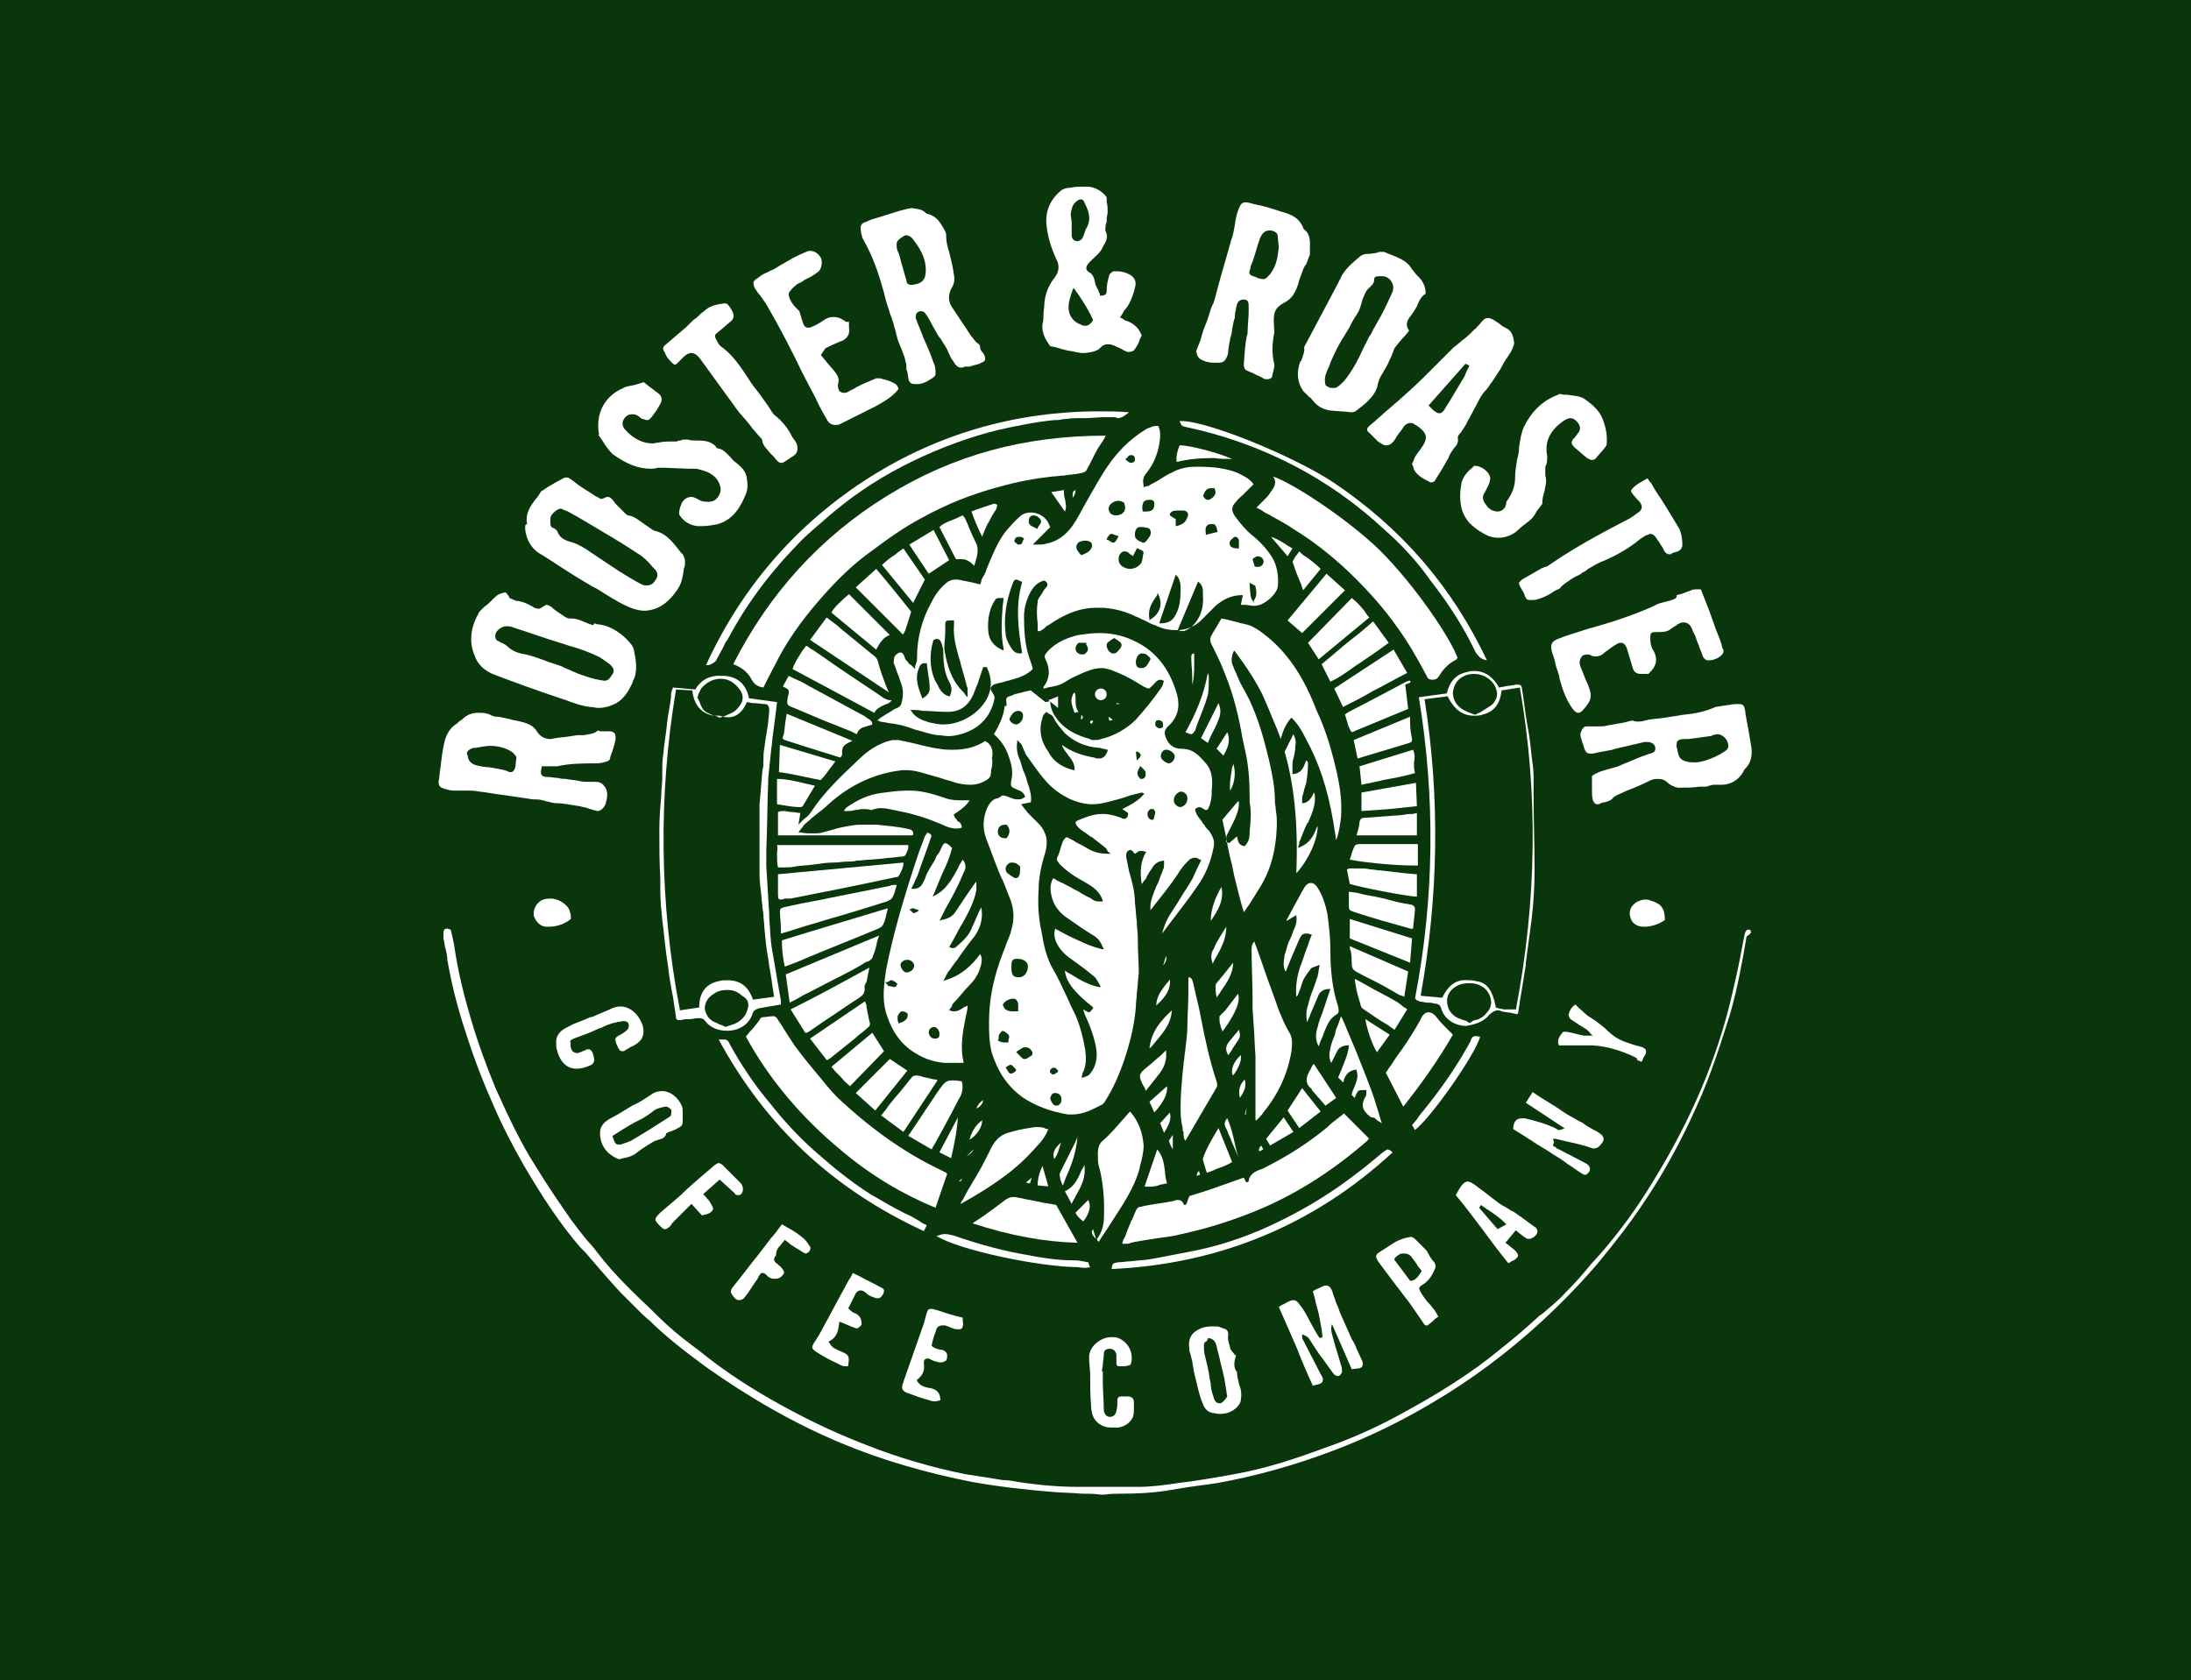 <?xml version="1.0" encoding="utf-8"?>
<!-- Generator: Adobe Illustrator 25.0.1, SVG Export Plug-In . SVG Version: 6.00 Build 0)  -->
<svg version="1.1" id="Layer_1" xmlns="http://www.w3.org/2000/svg" xmlns:xlink="http://www.w3.org/1999/xlink" x="0px" y="0px"
	 viewBox="0 0 225.3 172.8" style="enable-background:new 0 0 225.3 172.8;" xml:space="preserve">
<style type="text/css">
	.st0{fill:#FFFFFF;}
	.st1{fill:#F58A1F;}
	.st2{fill:#DFAD83;}
	.st3{fill:#C7161D;}
	.st4{fill:#0A360C;}
</style>
<g>
	<g id="_x33__6_">
		<rect class="st4" width="225.3" height="172.8"/>
	</g>
	<g>
		<path class="st0" d="M103.3,72.7c-0.1,0.9-0.5,1.8-1.1,2.8c0.8,0.7,1.3,1.5,1.6,2.5c0.2,0.6,0.4,1.4,0.2,2.2
			c-0.1,0.7-0.1,0.7,0.6,1c0.3,0.1,0.7,0.3,0.8,0.7l0,0.1l-0.1,0c-0.2,0.2-0.4,0.2-0.7,0.2c-0.3,0-0.5-0.1-0.8-0.2
			c-0.2-0.1-0.5-0.2-0.7-0.2c-0.1,0-0.1,0.1-0.2,0.1c-0.1,0.1-0.3,0.2-0.4,0.2c-0.5,0.1-0.8,0.6-1,1c-0.4,1-0.5,2-0.1,3.1
			c0.3,0.8,0.6,1.6,0.9,2.4c0,0,0.6,1.6,0.8,1.9c0.3,0.7,0.5,1.3,0.8,2c0.4,1.1,0.4,2.1,0.1,3.1c-0.1,0.5-0.3,0.9-0.5,1.4
			c-0.1,0.3-0.2,0.6-0.3,0.8c-1.1,2.8-1.5,5.1-1.5,7.3c0,1,0,2.1,0.3,3.2c0.6,1.9,1.6,3.4,3.1,4.5c1.3,0.9,2.9,1.5,4.7,1.8
			c0.2,0,0.3,0,0.5,0c1.1,0,2-0.5,3-1c0.1,0,0.2-0.2,0.3-0.3c0.9-1.4,1.6-3,2.2-4.9c0.6-1.9,0.9-3.5,1-4.9c0-0.5,0.1-0.9,0.1-1.4
			c0.1-0.7,0.1-1.3,0.2-2c0-1.1-0.1-2.3-0.1-3.4l0-0.3c0-0.5-0.1-1-0.1-1.6c-0.1-0.7-0.1-1.3-0.2-2c0-1.1-0.3-2.2-0.6-3.2
			c-0.1-0.5-0.2-1-0.3-1.5c0-0.2,0-0.5,0.2-0.6c0.1-0.1,0.2-0.1,0.2-0.1c0.1,0,0.3,0.1,0.4,0.3c0,0,0.1,0.1,0.1,0.1
			c0.3-0.2,0.4-0.3,0.6-0.3c0.1,0,0.3,0,0.5,0.1l0.1,0l-0.1,0.1c-0.5,0.9-0.6,1.9-0.4,3.2c0,0,0.1-0.1,0.1-0.1
			c0.1-0.2,0.2-0.3,0.3-0.4c0.1-0.1,0.1-0.3,0.2-0.4c0.1-0.2,0.2-0.3,0.3-0.5l0.1-0.1c0.2-0.4,0.5-0.8,1.2-0.9l0.1,0l0,0.1
			c0,0.1,0,0.2,0,0.3c0,0.2,0,0.4-0.1,0.5c-0.1,0.4-0.3,0.7-0.4,1.1c-0.1,0.3-0.3,0.6-0.4,0.9c-0.2,0.5-0.4,1-0.5,1.6
			c0,0.1,0,0.3,0,0.4c0,0,0,0.1,0,0.2c1.1-1.4,2-2.5,2.8-3.7c0.3-0.5,0.6-0.9,1.1-1.4c0.2-0.2,0.4-0.3,0.7-0.3
			c0.2,0,0.3,0.1,0.5,0.2l0.1,0l0,0.1c-0.1,0.2-0.2,0.4-0.3,0.6c-0.2,0.4-0.4,0.9-0.6,1.3c-0.4,0.7-0.9,1.4-1.3,2.1
			c-0.3,0.5-0.6,0.9-0.9,1.4c-0.4,0.6-0.7,1.3-0.9,2.1l0.9-1.2c0.9-1.2,1.8-2.3,2.6-3.5c0.9-1.2,1.5-2.6,1.8-4.2
			c0.1-0.5,0-0.9-0.3-1.4c-0.1-0.2-0.2-0.3-0.4-0.5c-0.1-0.1-0.2-0.2-0.2-0.3c-0.1-0.1-0.2-0.2-0.3-0.4c-0.3-0.4-0.6-0.7-0.7-1.2
			l0-0.1l0,0c0.1-0.1,0.3-0.2,0.4-0.2c0.2,0,0.3,0.1,0.5,0.2c0.1,0.1,0.2,0.1,0.3,0.1c0,0,0,0,0.1-0.1c0.1-0.1,0.1-0.1,0.1-0.2
			l0.1-0.2c0.1-0.4,0.2-0.8,0.2-1.2l0-0.3c0.1-1,0.1-2-0.6-2.8c-0.7-0.8-1.3-1.5-2.5-1.5c-0.8,0-1.3-0.4-1.6-1.1
			c-0.2-0.5-0.2-0.8,0.2-1.2c1-0.9,1.3-2,0.9-3.4c-0.8-2.7-2.3-4.5-4.6-5.5c-1.1-0.5-2.2-0.7-3.4-0.7c-0.7,0-1.4,0.1-2.1,0.2
			c-1.3,0.3-2.3,0.8-3.1,1.6c-0.4,0.5-0.5,0.5-0.2,1.1c0.4,0.9,0.3,1.8-0.2,2.5c0,0-0.1,0.1-0.1,0.2l0,0.1c0.1,0,0.2,0,0.4-0.1
			c0.6-0.1,1.2-0.2,1.7-0.5c0.2-0.1,0.3-0.2,0.5-0.3c0.3-0.2,0.6-0.3,1-0.5l0.2-0.1c0.7-0.3,1.4-0.6,2.2-0.6c0.3,0,0.6,0.1,1,0.2
			c0.5,0.2,0.9,0.4,1.4,0.6c0.3,0.2,0.6,0.3,0.9,0.5c0.3,0.2,0.7,0.4,1,0.6c0.2,0.1,0.4,0.2,0.5,0.2c0.1,0,0.2-0.1,0.5-0.4
			c0.2-0.2,0.4-0.5,0.7-0.5c0.1,0,0.2,0,0.3,0.1l0.1,0l-0.1,0.3c0,0.1-0.1,0.2-0.1,0.3c-0.9,1.3-1.8,2.4-2.7,3.4c-1,1-2.3,1.7-3.6,2
			c-0.2,0.1-0.5,0.1-0.7,0.1c-0.2,0-0.3,0-0.4-0.1c-1.5-0.4-2.5-1-3.2-1.8c-0.4-0.5-0.8-1-0.9-1.9l0-0.2l-0.5,0.1L106,71
			c-0.2,0-0.4,0.1-0.5,0.1c-0.4,0.1-0.8,0.2-1.2,0.3l-0.2,0.1c-0.6,0.2-0.7,0.2-0.6,0.8c0,0.1,0,0.2,0,0.3
			C103.3,72.6,103.3,72.6,103.3,72.7z M111.6,67.2c-0.1,0.1-0.2,0.1-0.3,0.1c-0.1,0-0.3,0-0.4-0.1c-0.2-0.1-0.3-0.3-0.3-0.5
			c0-0.2,0.1-0.4,0.3-0.6l0.1,0l0,0c0.1,0,0.1,0,0.2,0l0.1,0c0.1,0,0.1,0,0.2,0l0.2,0l0,0.2C111.9,66.6,112,66.9,111.6,67.2z
			 M115.1,66.8c-0.2,0.2-0.3,0.4-0.6,0.4c-0.1,0-0.2,0-0.3-0.1c-0.2-0.1-0.3-0.3-0.4-0.6c0-0.2,0-0.4,0.2-0.5
			c0.1-0.1,0.3-0.2,0.4-0.3c0.1,0,0.2-0.1,0.2-0.1l0.1,0.1C115.4,66.1,115.5,66.3,115.1,66.8z M118.3,67.8c-0.3,0.6-0.5,0.9-0.9,0.9
			c0,0-0.1,0-0.1,0c-0.4,0-0.5-0.3-0.5-0.6c0-0.4,0.2-0.8,0.5-0.9c0.1,0,0.1,0,0.2,0c0.4,0,0.6,0.3,0.8,0.5L118.3,67.8L118.3,67.8z
			 M121.4,81.4L121.4,81.4L121.4,81.4c0.4,0,0.7,0.3,0.7,0.7c0,0.5-0.3,0.8-0.7,0.9c-0.3,0-0.7-0.3-0.7-0.7
			C120.7,81.9,121,81.5,121.4,81.4z M119.9,77.1l0.1,0h0c0.2,0,0.3,0.1,0.5,0.2c0.2,0.2,0.3,0.3,0.3,0.5c0,0.3-0.3,0.7-0.6,0.7
			c-0.2,0-0.5-0.2-0.7-0.4c-0.1-0.2-0.2-0.3-0.1-0.5C119.4,77.4,119.6,77.1,119.9,77.1z M118.9,74.1L118.9,74.1L118.9,74.1
			c0.3-0.1,0.5,0,0.6,0.1c0.1,0.1,0.1,0.3,0.1,0.5c0,0.1-0.2,0.2-0.4,0.2c0,0,0,0,0,0C118.6,74.7,118.8,74.3,118.9,74.1z
			 M118.3,83.2c0,0,0.1,0,0.1,0l0.2,0l0.1,0.1c0,0.1,0.1,0.1,0.1,0.2c0,0.2-0.1,0.3-0.1,0.5l-0.1,0.3l-0.1,0c0,0-0.1,0-0.1,0
			c-0.1,0-0.2-0.1-0.3-0.2C117.9,83.7,118,83.4,118.3,83.2z M102.6,85.6c0-0.6,0.3-0.8,0.9-0.8l0,0l0,0c0.4,0.4,0.4,0.9,0,1.4
			C103,86.2,102.7,86.1,102.6,85.6z M103.6,89.8c-0.1-0.1-0.2-0.3-0.2-0.5c0-0.1,0.1-0.3,0.2-0.4c0.2-0.2,0.3-0.2,0.5-0.2
			c0.3,0,0.5,0.1,0.8,0.4c0,0.5,0,0.9-0.2,1.1c-0.1,0.1-0.2,0.1-0.3,0.1c0,0,0,0,0,0C104.1,90.2,103.8,89.9,103.6,89.8z M104,99.5
			c0-0.3,0-0.6,0.1-0.7c0.1-0.2,0.3-0.2,0.5-0.2l0.1,0c0.3,0,0.6,0.1,0.8,0.3c0.2,0.2,0.2,0.4,0.2,0.5c0,0.6-0.4,1.1-0.9,1.1
			c0,0,0,0,0,0C104.2,100.5,104,100.3,104,99.5z M103.2,103.2c0.1-0.2,0.4-0.4,0.8-0.5c0.1,0,0.2,0,0.2,0c0.3,0,0.4,0.2,0.5,0.5
			c0,0.2,0,0.3,0,0.5l0,0.3l-0.3,0c-0.1,0-0.2,0-0.3,0c0,0,0,0,0,0c-0.3,0-0.8-0.1-0.9-0.5C103.1,103.4,103.1,103.3,103.2,103.2z
			 M102.7,106.5c0-0.1,0.3-0.5,0.4-0.5l0,0c0.3,0.1,0.5,0.3,0.6,0.4c0.1,0.1,0.1,0.3,0,0.5c0,0.1,0,0.2,0,0.2v0.1l-0.1,0
			c-0.1,0-0.2,0-0.3,0c-0.3,0-0.5-0.1-0.7-0.2C102.7,106.9,102.7,106.7,102.7,106.5z M104.4,110.2c-0.2,0.1-0.3,0.2-0.4,0.2
			c-0.2,0-0.3-0.1-0.5-0.5l-0.1-0.1l0.1-0.1c0.2-0.1,0.3-0.2,0.4-0.2c0.2,0,0.3,0.2,0.6,0.5L104.4,110.2L104.4,110.2z M106,108.6
			c-0.2,0.1-0.4,0.3-0.6,0.3c-0.1,0-0.2,0-0.3-0.1c-0.1-0.1-0.2-0.2-0.3-0.3c-0.1-0.1-0.1-0.1-0.2-0.2l-0.1-0.1l0.1-0.1
			c0.1-0.1,0.2-0.1,0.3-0.2c0.2-0.1,0.3-0.2,0.4-0.2c0.1,0,0.1,0,0.2,0c0.3,0,0.5,0.2,0.6,0.4C106.2,108.2,106.2,108.5,106,108.6z
			 M108.1,109.9c0.1-0.1,0.2-0.1,0.3-0.1c0.2,0,0.3,0.2,0.4,0.3l0,0.1l-0.1,0.1c-0.2,0.1-0.3,0.2-0.4,0.2c-0.1,0-0.2-0.1-0.3-0.2
			C107.9,110.2,108,110,108.1,109.9z M109.1,113.4L109.1,113.4c-0.1,0.1-0.2,0.3-0.5,0.3c-0.3,0-0.5-0.4-0.6-0.7
			c0-0.2,0.1-0.4,0.2-0.5c0.1-0.1,0.2-0.1,0.3-0.1l0.1,0C109.2,112.5,109.2,113,109.1,113.4L109.1,113.4z M117.8,79.4
			c0,0.1,0,0.3,0,0.4c-0.1,0.2-0.2,0.3-0.4,0.3c-0.1,0-0.2,0-0.2-0.1c-0.1-0.1-0.2-0.2-0.2-0.3c-0.1-0.2,0-0.5,0.2-0.8l0-0.1l0.1,0
			C117.6,79.1,117.8,79.3,117.8,79.4z M116.7,77.3l0.2,0l0.1,0c0.2,0.1,0.2,0.2,0.3,0.3c0,0.2-0.1,0.3-0.3,0.5l-0.1,0.1l-0.1-0.9
			L116.7,77.3z M107.2,73.8c0-0.1,0.1-0.3,0.2-0.4c0,0,0.2-0.2,0.2-0.2l0.1,0.1c0.1,0,0.1,0.1,0.2,0.1c0.2,0.1,0.3,0.2,0.4,0.3
			c0.3,0.7,0.8,1.2,1.2,1.7c1,0.9,2.1,1.4,3.5,1.5c0.2,0,0.3,0.1,0.5,0.1l0.4,0.1l0,0.1c-0.2,0.6-0.5,0.8-0.9,0.8
			c-0.1,0-0.3,0-0.5-0.1c-1.1-0.2-2.2-0.5-3.3-1.3c0.1,0.4,0.4,0.7,0.6,1c0.3,0.4,0.7,0.8,0.7,1.5l0,0.1l-0.1,0
			c-1.2-0.3-2.1-0.9-2.6-1.9C107,76.2,106.8,75,107.2,73.8z M105.5,77.6c0.8,1.1,1.5,2.2,2.5,3.2c1.2,1.1,2.6,1.8,4.1,1.9
			c0.1,0,0.2,0,0.3,0c0.5,0,1-0.1,1.4-0.2c0.8-0.2,1.6-0.4,2.4-0.7c0.4-0.1,0.8-0.2,1.2-0.3c0,0,0.1,0,0.2,0.1l0.1,0l-0.1,0.1
			c-0.6,0.7-1.4,1.1-2.2,1.5l0,0l0.6,0.4l0,0.1c0,0.2-0.1,0.5-0.4,0.5c-0.1,0-0.2,0-0.3-0.1c-0.6-0.2-1.2-0.4-1.9-0.4c0,0,0,0,0,0
			c-0.9,0-1.7,0.3-2.4,0.6c-0.3,0.1-0.4,0.2-0.4,0.3c0,0.1,0.1,0.3,0.3,0.5c0.2,0.2,0.5,0.4,0.8,0.6c0.1,0.1,0.3,0.2,0.4,0.3
			l0.2,0.1c0.5,0.4,0.9,0.7,1.4,1.1c0.1,0.1,0.1,0.2,0.2,0.3c0,0.1,0.1,0.1,0.2,0.2l0.1,0.1h-0.2c-0.7,0-1.3-0.1-1.9-0.4
			c-0.4-0.2-0.8-0.5-1.3-0.7c-0.2-0.1-0.4-0.3-0.7-0.4c-0.2-0.1-0.3-0.2-0.4-0.2c-0.1,0-0.2,0.1-0.4,0.4c-0.2,0.5-0.3,1-0.5,1.5
			l-0.1,0.2c-0.1,0.3,0.1,0.4,0.3,0.7c0.6,0.6,1.3,1.1,2,1.5c0.2,0.1,0.7,0.4,0.7,0.4c0.7,0.4,1.4,0.9,1.7,1.8l0,0.1l-0.1,0
			c-0.1,0-0.2,0-0.3,0c-0.3,0-0.6-0.1-0.8-0.3c-0.4-0.2-0.8-0.4-1.1-0.6c-0.3-0.2-0.6-0.3-0.9-0.5c-0.4-0.2-0.9-0.5-1.4-0.7
			l-0.5-0.3c-0.4,0.7-0.3,1.4-0.1,2.1c0.2,0.7,0.7,1.4,1.4,1.9c1,0.7,2,1.4,3,2c0.4,0.3,0.6,0.6,0.8,1.1l0.1,0.2l-0.2,0
			c-1.3-0.3-2.4-0.9-3.5-1.4c-0.4-0.2-0.9-0.5-1.3-0.7c-0.2,0.7,0,1.3,0.4,1.9c0.4,0.6,0.9,1,1.5,1.4c0.7,0.5,1.5,1.1,2.2,1.7
			c0.2,0.2,0.3,0.5,0.5,0.8l0.1,0.2l-0.2,0c-1-0.2-1.9-0.7-2.7-1.2c-0.3-0.2-0.6-0.3-0.8-0.5c0.1,1.1,0.9,2.2,2.8,3.7l0.1,0.1l0,0.1
			c-0.2,0.2-0.3,0.4-0.4,0.4c-0.1,0-0.3-0.1-0.6-0.3l0,0c0,0.1,0.1,0.3,0.1,0.4c0.6,1.3,1,2.4,1.2,3.5c0.2,1,0,2-0.6,2.7
			c-0.1,0.2-0.4,0.3-0.7,0.4l-0.2,0l0.1-0.3c0-0.1,0-0.2,0.1-0.3c0.3-0.7,0.3-1.4,0.2-2.2c-0.2-1.2-0.5-2.4-1-3.6
			c-0.1-0.1-0.1-0.3-0.2-0.4c-0.2-0.4-0.4-0.8-0.6-1.3c-0.5-1-0.9-2-1.5-3c-0.7-1.2-1-2.6-1.2-3.9c-0.3-1.3-0.4-2.7-0.3-4.3
			c0-1.3,0.3-2.6,0.7-3.9c0.3-1.1,0.1-2-0.6-2.8c-0.2-0.2-0.4-0.4-0.6-0.6c-0.2-0.2-0.4-0.4-0.6-0.6c-0.1-0.1-0.2-0.3-0.4-0.5
			l-0.3-0.4l1-0.2c0.1-0.7-0.1-1.3-0.3-1.9l-0.1-0.3c-0.1-0.4-0.2-0.7-0.4-1.1c-0.1-0.3-0.2-0.7-0.3-1l-0.1-0.2
			c-0.2-0.5-0.3-1.1-0.2-1.7l0-0.2l0.3,0.3c0.1,0.1,0.2,0.2,0.2,0.3L105.5,77.6z M104.1,73.4c0.2-0.2,0.4-0.3,0.6-0.3h0h0
			c0.3,0,0.5,0.2,0.5,0.5c0,0.3-0.1,0.5-0.3,0.7c-0.1,0.1-0.3,0.2-0.4,0.2c-0.3,0-0.7-0.3-0.7-0.6C103.9,73.7,104,73.6,104.1,73.4z"
			/>
		<polygon class="st0" points="108.8,71.6 108.1,71.9 107.8,72 108.8,72.8 		"/>
		<path class="st0" d="M113.4,48.7c-0.9,1.5-1.7,2.9-2.4,4.2c-0.9,1.7-1.9,2.7-3.4,3c-0.3,0.1-0.5,0.1-0.8,0.1c-0.1,0-0.2,0-0.4,0
			l-0.2,0l1.8-1.8l-0.1-0.2c-0.1-0.2-0.1-0.3-0.2-0.4c-0.3-0.5-1-0.9-1.7-0.9c-0.4,0-0.7,0.1-1,0.3c-0.7,0.6-1.2,1.2-1.7,1.8
			c-0.8,1.1-1.3,2.4-1.8,3.6c-0.1,0.3-0.2,0.6-0.4,0.9c-0.1,0.2-0.2,0.3-0.2,0.5l-0.1,0.3l-0.8-0.2c-0.5-0.1-1-0.2-1.5-0.3
			c-0.1,0-0.2,0-0.3,0c-0.3,0-0.5,0.1-0.7,0.2c-0.8,0.6-1.3,1.3-1.7,2.1c-1,1.8-1.5,3.7-1.5,5.7c0,0.2,0,0.4-0.1,0.6
			c0,0.1-0.1,0.2-0.1,0.4l0,0.2l-0.3-0.3c-0.1-0.1-0.2-0.2-0.3-0.2c-0.1-0.2-0.3-0.4-0.4-0.5L93,67.5c-0.1-0.2-0.2-0.4-0.4-0.4
			c0,0-0.1,0-0.1,0c-0.2,0.1-0.4,0.2-0.5,0.4c-0.1,0.2-0.1,0.5-0.1,0.7c0.2,0.4,0.3,0.9,0.5,1.3c0.1,0.3,0.2,0.6,0.3,0.9
			c0.2,0.6,0.2,1.2,0,1.9c-0.1,0.4-0.4,0.5-0.7,0.6c-0.1,0.1-0.2,0.1-0.3,0.2c-0.2,0.1-0.3,0.2-0.5,0.3c-0.3,0.2-0.7,0.4-1,0.7
			c0,0,0.2,0,0.3,0.1l0.6,0.1c0.4,0.1,0.8,0.1,1.2,0.2c0.6,0.1,1.2,0.3,1.7,0.5c0.8,0.2,1.6,0.5,2.4,0.6c0.4,0,0.8,0.1,1.1,0.1
			c0.5,0,0.9-0.1,1.3-0.2c1.8-0.5,3-1.7,3.4-3.4c0.1-0.3,0.1-0.5-0.1-0.8c-0.2-0.3-0.3-0.5-0.2-0.6c0.1-0.2,0.2-0.3,0.6-0.4
			c0.3-0.1,0.5-0.1,0.8-0.2c0.2-0.1,0.5-0.1,0.7-0.2c0.8-0.2,1.6-0.5,2.2-1.1l-0.1-0.4c-0.1-0.3-0.2-0.6-0.3-0.9
			c-0.4-1.2-0.5-2.6-0.5-4.1c0-0.8,0.2-1.5,0.5-2.2c0.3-0.6,0.7-1.3,1.6-1.5c0.5,0.3,0.3,0.6,0.1,0.8l-0.1,0.1
			c-0.1,0.2-0.2,0.3-0.3,0.5c-0.2,0.3-0.4,0.5-0.4,0.8c-0.1,0.7-0.1,1.4,0,2.2c0,0.3,0,0.6,0,0.8c0,0,0.1,0,0.1,0
			c0.1,0,0.2,0,0.3-0.1c0.2-0.1,0.3-0.2,0.4-0.3c0.1-0.1,0.2-0.2,0.3-0.2c1.7-1.2,3.3-1.8,4.9-1.8c0.3,0,0.5,0,0.8,0
			c1.2,0.1,2.3,0.4,3.3,0.9c0.3,0.1,0.6,0.3,0.9,0.4c0.4,0.2,0.7,0.4,1.1,0.5c0.8,0.4,1.5,0.5,2.2,0.5c0.9,0,1.7-0.3,2.4-0.9
			c0.3-0.3,0.6-0.6,0.9-0.9c0.2-0.2,0.5-0.5,0.7-0.7c0.8-0.7,1.7-1.1,2.7-1.1l0.1,0l-0.2,1c0.1,0,0.2,0,0.4,0c0.3,0,0.6,0.1,1,0.1
			c0,0,0,0,0,0c1,0,2.3-1.2,2.4-2c0.1-1.1-0.1-2.2-0.6-3c-0.5-0.8-1.2-1.6-2.1-2.3c-0.6-0.5-1.1-1.1-1.7-1.9c-0.4-0.6-0.4-1,0.1-1.5
			c0.2-0.3,0.5-0.5,0.7-0.7c0.1-0.1,0.3-0.3,0.4-0.4c0.2-0.2,0.3-0.3,0.5-0.5l0.2-0.2c-0.4-0.6-1.1-0.9-1.7-1.2
			c-1.3-0.5-2.7-0.6-3.8-0.6c-0.2,0-0.4,0-0.5,0c-0.9,0-1.7,0.2-2.4,0.6c-0.5,0.2-0.9,0.5-1.4,0.8c-0.3,0.2-0.6,0.3-0.9,0.5
			c-0.1,0.1-0.2,0.1-0.3,0.1l-0.3,0.1l0-0.1c-0.1-0.7-0.1-0.9,0.4-1.5c0.6-0.8,1-1.7,1.2-2.8c0.1-0.6,0.2-1.3-0.1-1.9l-0.2,0
			c-0.3,0-0.5,0.1-1,0.3C116.1,45.2,114.7,46.6,113.4,48.7z M97.2,65c0-0.2,0-0.5,0-0.7c0-0.3,0-0.5,0.4-0.5c0.1,0,0.2,0,0.4,0
			l0.1,0l0,0.2c0,0.1,0,0.2,0,0.3c-0.1,1.1,0.2,2.2,0.5,3.3l0.1,0.3c0.2,0.9,0.5,1.7,0.7,2.6l0.1,0.3c0,0.1,0,0.2,0,0.3
			c0,0.1,0,0.2,0,0.3l0,0.3l-0.2-0.2c-0.1-0.2-0.3-0.4-0.4-0.5c-0.3-0.3-0.5-0.6-0.7-0.9c-0.6-1-0.9-2.1-1.1-3.4
			C97.1,66.1,97.2,65.5,97.2,65z M96,65.8c0.1,0,0.2-0.1,0.3-0.1c0.2,0,0.4,0.1,0.5,0.4c0.1,0.3,0.2,0.6,0.2,0.9
			c0,1.1,0.1,2.2,0.6,3.1c0.3,0.5,0.3,1,0.1,1.4l0,0.1l-0.1,0c-0.5-0.1-0.9-0.5-1.2-1.2C95.6,69.2,95.5,67.3,96,65.8z M94.5,68.7
			c0-0.1,0.2-0.5,0.5-0.5c0.1,0,0.1,0,0.2,0l0.1,0l0.1,0.8c0.1,0.6,0.2,1.2,0.2,1.8c0,0.4-0.2,0.7-0.7,1l-0.1,0l0-0.1
			C94.5,70.9,94,69.8,94.5,68.7z M101.2,72.3c-0.9,1.3-2.6,2.2-4.2,2.2c-0.5,0-0.9-0.1-1.4-0.2c-0.7-0.2-1.5-0.5-1.9-1.2L93.6,73
			c0,0,0.9,0,1.3,0.1c0.8,0,1.5,0.1,2.3,0.1l0.3,0c1.2,0,2-0.6,2.5-1.6c0.2-0.4,0.3-0.8,0.5-1.2c0.1-0.2,0.1-0.4,0.2-0.6l0.4-1.2
			l0.4,0l0,0.1C102.1,69.9,102,71.2,101.2,72.3z M103,66.8c-1.3-0.6-1.4-1.6-1.4-2.4c0-1,0.2-1.8,0.6-2.5c0.2-0.3,0.2-0.4,0.5-0.4
			c0.1,0,0.2,0,0.4,0l0.1,0l-0.1,0.9c-0.1,1.4-0.2,2.8,0.1,4.3l0,0.2L103,66.8z M105.1,67.1l-0.1,0.1h-0.1c-0.6,0-0.8-0.4-1-0.7
			c-0.3-0.5-0.5-1-0.5-1.4c-0.2-1.7,0.1-3.4,0.7-5c0.1-0.3,0.2-0.5,0.4-0.5c0.1,0,0.3,0.1,0.5,0.2l0.1,0l0,0.1
			C104.4,62.3,104.7,64.7,105.1,67.1z M105.3,55.4c0,0.1-0.1,0.1-0.1,0.2c-0.1,0.2-0.1,0.4-0.4,0.4c0,0-0.1,0-0.1,0
			c-0.1,0-0.2-0.2-0.3-0.2c-0.1-0.1-0.1-0.2-0.1-0.2c0.1-0.3,0.2-0.4,0.5-0.4c0.1,0,0.2,0,0.4,0.1L105.3,55.4L105.3,55.4z
			 M105.8,53.5c0-0.3,0.2-0.5,0.5-0.5h0c0.2,0,0.4,0.1,0.6,0.3c0.3,0.3,0.1,0.6-0.1,0.8c0,0.1-0.1,0.1-0.1,0.2l0,0.1l-0.2-0.1
			C106,54.1,105.7,53.9,105.8,53.5z M111.2,57.1L111.2,57.1l-0.2-0.2c-0.2-0.3-0.5-0.6-0.2-1c0.1-0.2,0.5-0.3,0.8-0.3l0.1,0
			c0.2,0,0.4,0.1,0.5,0.2c0.1,0.1,0.1,0.3,0.1,0.4C112.1,56.8,111.6,56.9,111.2,57.1z M128.8,57.5c0.2-0.2,0.4-0.3,0.6-0.3
			c0.1,0,0.3,0.1,0.4,0.2c0.1,0.1,0.2,0.4,0.1,0.5c-0.1,0.3-0.3,0.4-0.6,0.4c-0.1,0-0.2,0-0.3-0.1L128.8,57.5L128.8,57.5z M128.6,60
			c0.1,0,0.2,0.1,0.2,0.1c0.2,0.1,0.3,0.1,0.3,0.2c0.1,0.5,0.2,1-0.2,1.5L129,62l-0.1-0.1c-0.3-0.4-0.3-0.4-0.4-1.8l0-0.2L128.6,60z
			 M114.5,55.8c-0.2,0-0.3-0.1-0.6-0.3l-0.1,0l0-0.1c0.2-0.3,0.3-0.5,0.5-0.5c0.1,0,0.3,0.1,0.6,0.2l0.1,0l0,0.1
			C114.8,55.5,114.7,55.8,114.5,55.8z M117.4,57.8c-0.2,0.4-0.7,0.7-1.2,0.7c-0.3,0-0.5-0.1-0.7-0.2c-0.4-0.2-0.6-0.7-0.4-1.2
			c0.1-0.2,0.3-0.4,0.5-0.4c0.1,0,0.2,0,0.4,0.1c0.1,0.1,0.2,0.2,0.4,0.3l0.1,0.1l0.4-0.8l0.1,0c0.1,0,0.1,0.1,0.2,0.1
			c0.2,0.1,0.3,0.1,0.4,0.3C117.5,57.2,117.5,57.5,117.4,57.8z M120.9,63.2c-0.3,0.6-0.7,0.9-1.6,0.9c0,0-0.1,0-0.1,0l1.7-5l0.1,0.1
			c0.3,0.3,0.4,0.8,0.4,1.2c0,0.1,0,0.2,0,0.3C121.4,61.6,121.3,62.5,120.9,63.2z M126.6,55.5c0.1-0.1,0.3-0.3,0.4-0.3l0,0
			c0.2,0,0.4,0.2,0.4,0.4c0,0.2,0,0.3,0,0.5l0,0.3l-0.1,0c-0.4,0-0.7-0.1-0.8-0.3C126.4,55.9,126.4,55.7,126.6,55.5z M125.2,54.7
			l-1.2,0.3l0-0.1c-0.1-0.6,0-0.9,0.4-1c0,0,0.1,0,0.1,0C125,53.8,125.1,54.1,125.2,54.7L125.2,54.7z M124.7,50.2l0.2,0l0,0.1
			c0.3,0.5-0.2,0.9-0.4,1c-0.1,0.1-0.2,0.1-0.3,0.1c-0.2,0-0.3-0.1-0.5-0.4C124,50.3,124.1,50.2,124.7,50.2z M123.2,59.8L123.2,59.8
			c0.5,0.4,0.5,0.8,0.5,1.2c0,0.1,0,0.2,0,0.2c0.1,1.4-0.3,2.4-1.1,3.2c-0.4,0.3-0.7,0.5-1,0.5c-0.1,0-0.2,0-0.4-0.1l-0.1,0
			L123.2,59.8z M120.3,52.9c0-0.1,0-0.1,0.1-0.2c0.2-0.2,0.4-0.2,0.8-0.2c0.1,0,0.3,0,0.5,0c0.2,0,0.3,0.1,0.4,0.2
			c0.1,0.1,0.1,0.3,0,0.5c-0.2,0.5-0.4,0.7-1.1,0.9l-0.1,0v-0.1l0-0.6l-0.6-0.4L120.3,52.9z M119,61l0.1,0.1c0.5,1,0.2,2-0.8,2.6
			l-0.1,0.1l0-0.1c-0.2-1,0.2-1.7,0.8-2.5L119,61z M117.6,51.6c0.1-0.1,0.3-0.2,0.5-0.2l0.1,0h0c0.2,0,0.3,0,0.4,0.1
			c0.1,0.1,0.1,0.2,0.1,0.4c0,0.5-0.3,0.7-0.8,0.7c-0.1,0-0.2,0-0.3,0l-0.1,0l0-0.1C117.4,52.1,117.5,51.8,117.6,51.6z M117.2,54.2
			c0.1,0,0.2,0,0.3,0c0.2,0,0.4,0.1,0.6,0.1c0.3,0.2,0.3,0.6,0.1,0.9c-0.1,0.1-0.2,0.3-0.3,0.4l-0.2,0.2l-0.1,0l-0.1,0
			c-0.4-0.2-0.8-0.3-0.8-0.8C116.7,54.5,116.9,54.2,117.2,54.2z M115.9,47.1c0.1-0.2,0.2-0.3,0.4-0.3c0.1,0,0.2,0,0.3,0.1
			c0.1,0.1,0.1,0.2,0.1,0.2c0,0,0,0.2,0,0.3c-0.1,0.1-0.2,0.2-0.4,0.2c-0.1,0-0.3-0.1-0.5-0.3l-0.1-0.1L115.9,47.1z M115.7,52.2
			c0,0.5-0.4,0.8-1,0.8h0c-0.2,0-0.4-0.1-0.5-0.2c-0.1-0.1-0.2-0.3-0.2-0.5c0-0.4,0.5-0.8,1-0.8h0c0.3,0,0.4,0.1,0.6,0.2
			C115.6,51.8,115.7,52,115.7,52.2z"/>
		<path class="st0" d="M180,95.7c0-0.1-0.1-0.1-0.2-0.1c-0.2,0-0.3,0.1-0.4,0.5l-0.2,1c-0.3,1.7-0.7,3.5-1.1,5.2
			c-1.5,6.5-4.2,12.8-8,19c-1.8,3-3.6,5.4-5.5,7.6l-1,1.1c-0.8,1-1.7,2-2.6,2.9c-0.7,0.8-1.6,1.5-2.4,2.2l-0.3,0.2
			c-1.3,1.2-2.7,2.4-4.1,3.5c-2.9,2.4-6.4,4.6-10.5,6.8c-2.4,1.3-4.9,2.4-7.5,3.3c-2.7,1-5.9,2.1-9.3,2.7c-2.2,0.4-4,0.7-5.7,0.9
			c-1.3,0.2-2.8,0.4-4.2,0.4c-0.7,0-1.4,0-2.1,0c-0.5,0-2.3,0-2.8,0l-1.2,0c-2.1,0-4.2-0.2-6.2-0.5c-0.5-0.1-1-0.2-1.6-0.2
			c-1.2-0.2-2.5-0.4-3.8-0.6c-3.5-0.7-6.9-1.7-10.2-3c-3.4-1.3-6.7-2.9-10-4.8c-2.8-1.6-5.1-3.2-7.2-4.9l-0.8-0.6
			c-1.2-0.9-2.4-1.9-3.5-3l-0.5-0.5c-1.9-1.8-3.9-3.7-5.6-5.9c-0.3-0.4-0.6-0.8-1-1.2c-0.6-0.7-1.2-1.5-1.8-2.3
			c-1.1-1.6-2.3-3.3-3.7-5.6c-1.4-2.2-2.6-4.7-4-7.8c-1-2.4-1.9-4.9-2.6-7.3c-0.6-2-1.3-4.7-1.7-7.5c-0.1-0.5-0.2-1-0.3-1.4
			c0-0.2-0.2-0.3-0.4-0.3c0,0-0.1,0-0.1,0c-0.2,0-0.3,0.2-0.3,0.4l0,0.2c0,0.1,0,0.3,0,0.4c0.1,0.3,0.1,0.7,0.2,1
			c0.1,0.4,0.2,0.8,0.2,1.2c0.4,2.3,1,4.8,1.9,7.5c0.7,2.2,1.5,4.4,2.6,6.9c1,2.4,2.2,4.7,3.4,6.8c2,3.4,3.8,6.1,5.8,8.4l0.5,0.5
			c1.2,1.4,2.4,2.8,3.6,4.1c0.6,0.6,1.2,1.2,1.8,1.8c0.4,0.4,0.8,0.8,1.2,1.1c1.5,1.5,3.4,3,5.7,4.7c4.5,3.2,9.2,5.9,14,7.9
			c4.3,1.8,8.9,3.1,13.5,4c2.8,0.5,5.6,0.8,8,1c1,0.1,2.1,0.1,3.3,0.2c0.6,0,1.2,0,1.9,0.1c0.1,0,0.3,0,0.4,0
			c0.5-0.1,1.2-0.1,1.8-0.1c1.7,0,3.2-0.1,4.5-0.3c0.6-0.1,1.2-0.2,1.8-0.3c1.2-0.2,2.3-0.3,3.5-0.5c3.9-0.7,7.9-1.8,12.1-3.4
			c3.4-1.3,6.7-2.9,9.9-4.8c4.1-2.4,7.8-5.2,11.1-8.2c2.4-2.2,4.4-4.3,6.1-6.3c1.8-2.2,3.2-4,4.4-5.8c2.2-3.2,4.1-6.7,5.7-10.3
			c1.5-3.3,2.5-6.6,3.4-9.4c0.8-2.8,1.3-5.6,1.7-8C180.1,96,180.1,95.8,180,95.7z"/>
		<path class="st0" d="M111.8,48.2c0.4-0.7,0.7-1.4,1.1-2.1c0.2-0.3,0.4-0.6,0.6-0.9l0.2-0.4c-8.4,0-15.7,2-22.5,6.2
			c-6.8,4.2-12.1,10-15.8,17.3c0.8,0.3,1.5,0.8,1.9,1.6c0.3,0.5,0.6,0.7,1.2,0.8l0.5-1c0.4-0.8,0.8-1.5,1.2-2.3
			c1.2-2.2,2.8-4.3,4.5-6.2c1.7-1.9,3.1-3.2,4.6-4.3c2-1.5,3.7-2.7,5.4-3.6c2.7-1.5,5.3-2.5,7.9-3.2c2.1-0.6,3.9-0.9,5.6-1.1
			c0.4,0,0.8-0.1,1.2-0.1c0.5-0.1,1-0.1,1.5-0.2C111.5,48.6,111.7,48.5,111.8,48.2z"/>
		<path class="st0" d="M130.7,65.8c-0.6-0.5-1.2-1-1.8-1.3c-0.3-0.2-0.8-0.3-1.2-0.4c-0.2,0-0.3-0.1-0.4-0.1
			c-0.4-0.1-0.8-0.2-1.2-0.3l-0.5-0.1l-0.3,0.5c-0.2,0.4-0.5,0.8-0.7,1.2c-0.2,0.3-0.2,0.6,0,1c0.5,1,1,2,1.4,3.1
			c0.9,2.2,1.4,4.4,1.8,6.7l0.2,0.9c0.4,1.7,0.5,3.3,0.5,5.1c0,0.1,0,0.3,0,0.4c0.2,1,0.1,2,0,3l0,0.2c0,0.4-0.1,0.9-0.5,1.3l0,0
			l-0.1,0c-0.6-0.1-0.6-0.6-0.7-1l-0.8,0.7l-0.3-0.1l0-0.1c0-0.1,0-0.1,0-0.2c0-0.2,0-0.4,0.1-0.5c0.2-0.4,0.4-0.8,0.6-1.2
			c0.3-0.6,0.6-1.3,0.6-2c0-0.1,0-0.2-0.1-0.2l-1.1,1.3l-0.5,0.6l0.3,1.4c0.2,1.1,0.4,2.2,0.7,3.3l0.2,1c0.3,1.2,0.6,2.5,1,3.8
			l0.5-0.7c0.4-0.6,0.7-1.1,1-1.6c1.2-1.8,1.8-3.9,1.9-6.6c0-0.5,0-1-0.1-1.5c0-0.3-0.1-0.7-0.1-1c0-1.5-0.3-2.9-0.6-4.2
			c-0.6-2.5-1.3-5.1-2.7-7.5c-0.3-0.5-0.5-1-0.7-1.5c-0.1-0.2-0.2-0.4-0.3-0.7c-0.2-0.4-0.2-0.8,0-1.4l0.1-0.2l0.1,0.1
			c1.2,1.6,2.1,3,2.8,4.4c0.5,1.1,0.9,2.1,1.4,3.3c0.2,0.4,0.3,0.8,0.5,1.3c0.2-0.8,0.5-1.5,1-2.1l0.1-0.1l0.1,0.1
			c0.6,0.6,1,1.3,1.4,2.1c1.3,2.4,2.2,5,2.8,8.5l0.3,1.9c0.3-0.8,0.4-1.6,0.5-2.4l0-0.1c0.1-1.5-0.1-2.9-0.4-4.3
			c-0.5-2.2-1.1-4.4-2.1-6.5C134.1,69.7,132.6,67.5,130.7,65.8z"/>
		<path class="st0" d="M91.1,104.1c0.6,2,1.6,3.4,3.2,4.3c0.8,0.5,1.8,0.8,2.8,0.9c0.2,0,0.5,0,0.7,0c0.2,0,0.5,0,0.7,0
			c0.2,0,0.4,0,0.6,0c-0.4-1.6-0.1-3.2,0.2-4.7c0.1-0.4,0.2-0.8,0.2-1.2c-0.1,0.1-0.3,0.1-0.4,0.2c-0.3,0.2-0.6,0.4-1,0.4
			c-0.1,0-0.3,0-0.4-0.1l-0.1,0c0,0,0.1-0.2,0.2-0.3c0.1-0.1,0.1-0.3,0.2-0.4c0.6-0.6,1.1-1.3,1.7-1.9c0.5-0.5,0.9-1.1,1.1-1.8
			c0.2-0.6,0.2-1,0-1.4c-0.8,1.1-1.9,2.2-3.6,2.7l-0.2,0.1l0.3-0.6c0.1-0.2,0.2-0.4,0.4-0.6c0.3-0.5,0.7-0.9,1-1.4
			c0.5-0.7,1-1.4,1.5-2c0.7-1,0.9-2,0.7-3c-0.1,0.2-0.2,0.4-0.3,0.6c-0.1,0.2-0.2,0.5-0.3,0.7c-0.1,0.3-0.3,0.6-0.4,0.9
			c-0.3,0.7-0.8,1.2-1.5,1.8c-0.1,0.1-0.2,0.2-0.4,0.2c-0.1,0-0.2,0-0.3-0.1l-0.1,0l0.4-0.7c0.2-0.4,0.5-0.9,0.7-1.3l0.3-0.5
			c0.6-1.1,1.2-2.2,1.4-3.4c0-0.2,0-0.4,0-0.6c0-0.1,0-0.1,0-0.2c-0.1,0-0.1,0.1-0.2,0.2l-0.7,1c-0.4,0.6-0.8,1.2-1.2,1.8
			c-0.3,0.5-0.8,0.8-1.5,0.9l-0.2,0.1l0.3-0.6c0.1-0.2,0.2-0.4,0.3-0.6l0.5-0.9c0.5-0.9,1-1.9,1.4-2.9c0.3-0.5,0.2-0.9-0.1-1.3
			c-0.2,0.3-0.4,0.6-0.5,0.9c-0.6,1.1-1.2,2.2-2.4,2.8l-0.2,0.1l0.1-0.2c0.3-0.7,0.6-1.5,1-2.4c0.4-0.8,0.7-1.6,0.9-2.4l-0.1-0.1
			c0,0-0.1-0.1-0.1-0.1c-0.2-0.2-0.4-0.3-0.5-0.3c-0.1,0-0.3,0.2-0.4,0.5c-0.1,0.2-0.2,0.5-0.4,0.7c-0.1,0.1-0.2,0.3-0.2,0.4
			c-0.2,0.4-0.5,0.8-0.7,1.2c-0.2,0.3-0.3,0.6-0.4,0.9l-0.2,0.4c-0.2,0.4-0.5,0.6-1,0.6l-0.2,0l0.3-0.6c0.1-0.3,0.3-0.6,0.4-0.9
			c0.4-1.2,0.9-2.5,1.3-3.7c0.1-0.2,0.1-0.3,0-0.4c-0.1-0.1-0.2-0.1-0.3-0.2l-0.1,0.1c-0.1,0.1-0.1,0.2-0.2,0.3
			c-0.2,0.6-0.5,1.3-0.7,1.9c-1.5,4.5-2.6,8.3-3.3,11.9C90.9,101.3,90.7,102.7,91.1,104.1z M96,105.6L96,105.6L96,105.6
			c0.3,0,0.6,0.3,0.6,0.7c0,0.2,0,0.3-0.1,0.4c-0.1,0.1-0.2,0.1-0.4,0.1c-0.2,0-0.5-0.1-0.6-0.6C95.5,106.1,95.5,105.7,96,105.6z
			 M93.6,93.5L93.6,93.5c0.2-0.1,0.2-0.1,0.3-0.1l0,0c0.1,0,0.2,0.1,0.3,0.1l0.3,0.1l-0.1,0.1c-0.2,0.1-0.3,0.2-0.4,0.2
			c-0.1,0-0.2-0.1-0.4-0.3l-0.1-0.1L93.6,93.5z M93.3,98.7L93.3,98.7c0.4,0,0.7,0.3,0.7,0.6c0,0.4-0.4,0.7-0.8,0.7c0,0,0,0,0,0
			c-0.3,0-0.6-0.5-0.6-0.8C92.6,99,92.9,98.7,93.3,98.7z M92.3,104.5c0.1-0.2,0.2-0.4,0.4-0.5l0.1,0h0c0.1,0,0.4,0.1,0.5,0.2
			c0.1,0.2,0,0.5-0.1,0.6c-0.1,0.1-0.2,0.2-0.4,0.3c-0.1,0-0.2,0.1-0.3,0.1l-0.1,0.1l0-0.1c0-0.1-0.1-0.2-0.1-0.3
			C92.3,104.7,92.3,104.6,92.3,104.5z M91.4,100.9c0.1,0,0.1-0.1,0.2-0.1l0.1,0c0.2,0.1,0.3,0.1,0.5,0.3c0.1,0,0.1,0.1,0,0.2
			c0,0.1-0.1,0.2-0.2,0.2h0c-0.2,0-0.4-0.1-0.6-0.1c-0.1,0-0.1-0.1-0.2-0.2c0,0-0.1-0.1-0.1-0.1l-0.1-0.1l0.1,0
			C91.3,101,91.3,101,91.4,100.9z"/>
		<path class="st0" d="M54,54.3c0,0.3,0.1,0.7,0.2,1c0.3,0.8,0.8,1.4,1.6,1.8l1.4,0.9c1.2,0.8,2.5,1.6,3.7,2.3l0.4,0.2
			c1,0.6,2,1.3,3.1,1.8c0.6,0.3,1.3,0.5,1.8,0.5c0.1,0,0.1,0,0.2,0c1.3-0.1,2.4-0.8,3.4-2.4c0.3-0.5,0.4-1.1,0.5-1.7
			c0-0.1,0-0.3,0.1-0.4c0.1-0.6,0-1-0.2-1.3l-0.2-0.2c-0.7-0.9-1.4-1.9-2.6-2.2c-0.1,0-0.3-0.1-0.4-0.2c-0.2-0.1-0.4-0.3-0.6-0.4
			c-0.6-0.4-1.1-0.9-1.8-1c-0.1,0-0.2-0.1-0.3-0.2c-0.3-0.3-0.7-0.7-1-1l-0.3-0.4c-0.2-0.2-0.3-0.3-0.5-0.3c-0.1,0-0.2,0-0.3,0.1
			c-0.1,0-0.2,0.1-0.3,0.1c-0.1,0-0.2,0-0.3-0.1l-0.4-0.2c-0.7-0.5-1.5-0.9-2.2-1.5c-0.3-0.2-0.5-0.4-0.7-0.4c-0.1,0-0.3,0-0.4,0.1
			c-0.6,0.3-1.1,0.6-1.6,0.9l-0.6,0.4c-0.1,0-0.1,0.1-0.1,0.1c-0.2,0.3-0.3,0.5-0.5,0.7c-0.6,0.8-1.1,1.5-0.9,2.6
			C54,53.9,54,54.1,54,54.3z M56.6,53.3c0-0.4,0.7-1,1.1-1h0l0.2,0.1c0.2,0.1,0.3,0.1,0.5,0.2c1.1,0.6,2.1,1.2,3.1,1.8l0.5,0.3
			c1.2,0.7,2.5,1.5,3.7,2.3c0.5,0.3,1,0.8,1.4,1.3l0.2,0.2c0.4,0.4,0.4,0.8,0,1.3c-0.2,0.3-0.5,0.4-0.8,0.4c-0.2,0-0.3,0-0.5-0.1
			c-0.8-0.4-1.6-0.9-2.4-1.4c-0.3-0.2-0.6-0.4-0.9-0.6c-0.3-0.2-0.6-0.4-0.9-0.6c-0.3-0.2-0.6-0.4-0.9-0.6c-0.7-0.5-1.5-1-2.3-1.2
			c-0.7-0.2-1.1-0.5-1.3-1.1c-0.1-0.1-0.3-0.3-0.4-0.3C56.5,54.2,56.6,53.7,56.6,53.3z"/>
		<path class="st0" d="M50.9,69.4c2.1,0.8,4.3,1.6,6.4,2.3c0.3,0.1,0.6,0.2,0.9,0.3c0.8,0.3,1.6,0.6,2.5,0.7c0.3,0,0.6,0.1,0.8,0.1
			c0.7,0,1.3-0.2,1.9-0.5c0.8-0.5,1.2-1.2,1.6-2l0.1-0.3c0.5-0.9,0.3-2.1,0.1-3.1c-0.1-0.5-0.4-0.8-0.8-1.2l-0.2-0.2
			c-0.8-0.7-1.7-1.2-2.7-1.3c-0.2,0-0.3-0.1-0.4-0.1L61,64.3c-0.3-0.1-0.6-0.2-0.8-0.3c-0.5-0.2-0.9-0.4-1.5-0.4c0,0-0.1,0-0.2,0
			c-0.1,0-0.2-0.1-0.3-0.1l-0.6-0.4c-0.3-0.2-0.6-0.4-0.8-0.6l-0.1-0.1c-0.2-0.1-0.4-0.2-0.5-0.2c-0.1,0-0.2,0.1-0.4,0.2
			c-0.1,0.1-0.3,0.2-0.4,0.2c-0.2,0-0.5-0.1-0.6-0.2c-0.5-0.3-1-0.5-1.5-0.6l-0.2,0c-0.2-0.1-0.5-0.2-0.7-0.3C52.2,61,52,61,52,60.9
			c-0.8,0.2-0.8,0.2-1.5,0.9c-0.2,0.2-0.4,0.4-0.7,0.6l-0.4,0.4c-0.1,0.1-0.2,0.2-0.2,0.3c-0.8,1.4-1,2.9-0.4,4.3
			C49.1,68.3,49.8,69,50.9,69.4z M51.2,64.8c0.2-0.2,0.5-0.4,0.9-0.4c0.2,0,0.4,0,0.6,0.1l0.3,0.1c1.6,0.5,3.2,1.1,4.9,1.6l0.6,0.2
			c1.1,0.3,2.2,0.7,3.2,1.2c0.3,0.2,0.7,0.5,1,0.7l0.1,0.1c0.3,0.3,0.4,0.6,0.2,0.9c-0.2,0.3-0.4,0.7-0.8,0.7c0,0-0.1,0-0.1,0
			c-0.6-0.1-1.2-0.2-2-0.5c-0.4-0.1-0.8-0.3-1.3-0.5c-0.2-0.1-0.4-0.2-0.7-0.3c-0.3-0.2-0.7-0.3-1-0.4l-0.6-0.2
			c-0.8-0.3-1.6-0.6-2.4-0.8c-0.7-0.1-1.4-0.3-2-0.9c-0.1-0.1-0.3-0.2-0.5-0.3c-0.1,0-0.2-0.1-0.4-0.2C51,65.9,50.7,65.3,51.2,64.8z
			"/>
		<path class="st0" d="M47.9,81.3c0.5,0,0.9,0,1.4,0.1c0.9,0.1,1.9,0.3,2.8,0.4c0.7,0.1,1.3,0.2,2,0.3c0.2,0,0.5,0.1,0.7,0.1
			c0.3,0,0.7,0,1,0.1c0.1,0,0.3,0.1,0.4,0.1c0.4,0.1,0.7,0.2,1.1,0.2c0.7,0,1.5,0.2,2.3,0.3c0.3,0.1,0.5,0.1,0.8,0.2
			c0.2,0.1,0.4,0.1,0.6,0.2c0.2,0,0.3,0.1,0.4,0.1c0.4,0,0.7-0.3,0.9-0.8c0-0.2,0.1-0.3,0.1-0.5c0.1-0.5,0-1-0.3-1.3
			c-0.2-0.3-0.5-0.4-0.9-0.4c0,0,0,0,0,0c-0.2,0-0.3,0-0.5,0c-0.4,0-0.8,0-1.2-0.1c-0.4-0.1-0.9-0.1-1.3-0.2c-0.3,0-0.5,0-0.8-0.1
			c-0.4,0-0.7-0.1-1.1-0.1c-0.4,0-0.5-0.1-0.6-0.2c-0.1-0.1-0.1-0.4,0-0.8l0-0.1h0.1c0.2,0,0.3,0,0.5,0c0.2,0,0.3,0,0.5,0
			c0.2,0,0.4,0,0.5,0c1.3-0.3,2.7-0.3,4-0.3h0.1c0.3,0,0.7-0.1,1-0.2c0.1,0,0.2-0.1,0.3-0.2l0.1-0.4c0.2-0.5,0.4-1.1,0.5-1.7
			c0-0.3,0-0.4-0.1-0.6c-0.1-0.1-0.3-0.2-0.5-0.2c-0.1,0-0.2,0-0.3,0c-0.1,0-0.1,0-0.2,0c-0.1,0-0.3,0-0.4,0c-0.1,0-0.2,0-0.3-0.1
			c-0.4,0.4-1,0.4-1.5,0.5c-0.2,0-0.4,0-0.6,0l-0.7,0.1c-0.5,0.1-1,0.1-1.5,0.2c-0.2,0-0.4,0.1-0.6,0.1c-0.6,0-1.1-0.3-1.4-0.8
			c-0.3-0.5-0.8-0.8-1.7-1c-0.3-0.1-0.6-0.1-0.9-0.2c-0.5-0.1-1.1-0.3-1.6-0.3c-0.2,0-0.3-0.1-0.4-0.1c-0.1,0-0.1-0.1-0.2-0.1
			c-0.4-0.2-0.8-0.2-1.2-0.2c-0.7,0-1.2,0.2-1.7,0.7c-0.1,0.1-0.2,0.1-0.3,0.2L47,74.4c-0.7,0.4-1.1,1.1-1.3,1.9
			c-0.2,0.9-0.3,1.7-0.4,2.6c-0.1,0.5-0.1,1-0.2,1.5c0,0.3,0.1,0.5,0.3,0.6c0.5,0.2,0.9,0.3,1.3,0.3C47.2,81.3,47.6,81.3,47.9,81.3z
			 M48.7,76.9c0.1,0,0.1,0,0.2,0c0.6-0.1,1.1-0.2,1.5-0.2c0.8,0,1.6,0.2,2.2,0.6c0.2,0.1,0.3,0.3,0.4,0.4c0,0,0.1,0.1,0.1,0.2
			L53,78.8c-0.1,0.5-0.3,0.6-0.5,0.6c-0.1,0-0.2,0-0.3-0.1c-0.6-0.2-1.3-0.3-1.9-0.4c-0.4,0-0.9-0.1-1.3-0.2c-0.5-0.1-0.9-0.5-0.9-1
			C47.9,77.5,48,77.1,48.7,76.9z"/>
		<path class="st0" d="M90.9,30.1l0.2,0.8c0.1,0.4,0.3,0.9,0.4,1.3c0.3,0.7,0.5,1.5,0.7,2.3c0.1,0.5,0.3,0.9,0.5,1.4
			c0.1,0.3,0.2,0.5,0.3,0.8c0.1,0.3,0.1,0.5,0.2,0.8l0,0.3c0,0.1,0,0.3,0.1,0.4c0,0.2,0.1,0.5,0.1,0.7c0.1,0.5,0.3,0.6,0.8,0.6
			l0.1,0c0.6,0,1.1-0.3,1.7-0.7c0.1-0.1,0.2-0.2,0.2-0.3l0-0.1c0-0.4,0-0.7-0.2-1.1c-0.3-0.9-0.7-1.8-1.1-2.7
			c-0.2-0.6-0.5-1.2-0.7-1.8c-0.1-0.1,0-0.4,0-0.5c0.1-0.2,0.3-0.3,0.5-0.3c0.2,0,0.4,0.1,0.5,0.3c0.3,0.4,0.5,0.8,0.7,1.2
			c0.1,0.2,0.3,0.5,0.4,0.7c0.1,0.2,0.2,0.4,0.4,0.6c0.2,0.3,0.3,0.5,0.5,0.8c0.2,0.3,0.3,0.6,0.4,0.8c0.1,0.2,0.2,0.5,0.4,0.7
			c0.2,0.4,0.5,0.7,0.8,0.7c0.1,0,0.3,0,0.4-0.1c0.1,0,0.1,0,0.2,0c0,0,0.1,0,0.1,0l0.2,0l0.3-0.1c0.3-0.1,0.6-0.1,0.9-0.3
			c0.3-0.1,0.4-0.2,0.4-0.4c0-0.1,0-0.3-0.2-0.6l-0.1-0.1c-0.1-0.1-0.2-0.3-0.2-0.4c0-0.3-0.1-0.4-0.4-0.6c-0.2-0.2-0.3-0.4-0.5-0.6
			c-0.3-0.4-0.5-0.8-0.8-1.2c-0.4-0.6-0.8-1.2-1.2-1.8c-0.4-0.6-0.4-1.2-0.1-1.9c0.3-0.4,0.4-0.9,0.3-1.4c-0.1-0.8-0.3-1.6-0.5-2.4
			l-0.1-0.3c-0.1-0.4-0.2-0.8-0.2-1.3c0-0.2,0-0.3-0.1-0.5l-0.1-0.2c-0.4-0.7-0.8-1.4-1.7-1.6c-0.1,0-0.1,0-0.2-0.1
			c-0.4-0.4-0.8-0.4-1.4-0.5l-0.1,0l-0.5,0.1c-0.4,0.1-0.8,0.2-1.1,0.3c-0.6,0.2-1.3,0.4-1.9,0.6c-0.4,0.1-0.7,0.2-1.1,0.4
			c-0.4,0.1-0.6,0.3-0.6,0.6c0,0.4,0.1,0.8,0.2,1.1C89.8,26.4,90.4,28.3,90.9,30.1z M92.9,24.3c0.1-0.1,0.2-0.1,0.3-0.1
			c0.2,0,0.4,0.1,0.6,0.3c0.7,0.9,1.4,1.9,1.4,3.3c0,1-0.4,1.4-1.5,1.5c-0.4,0-0.5-0.3-0.5-0.5c-0.2-0.6-0.3-1.1-0.5-1.7
			c-0.1-0.4-0.2-0.9-0.4-1.3c-0.1-0.2-0.1-0.5-0.1-0.7C92.2,24.7,92.6,24.5,92.9,24.3z"/>
		<path class="st0" d="M123.8,37.1c0.4,0.2,0.9,0.2,1.3,0.2c0.1,0,0.1,0,0.2,0c0.5,0,0.7-0.2,0.9-0.7c0.1-0.2,0.1-0.4,0.1-0.6
			c0,0,0.1-0.5,0.1-0.6c0-0.2,0.1-0.4,0.1-0.6c0.1-0.3,0.2-0.7,0.2-1c0.1-0.3,0.1-0.6,0.2-0.9c0.1-0.2,0.1-0.4,0.1-0.7
			c0.1-0.3,0.1-0.6,0.2-0.9c0.1-0.3,0.3-0.5,0.7-0.5c0,0,0,0,0,0c0.5,0,0.5,0.4,0.5,0.7c0,0.1,0,0.2,0,0.3l0,0.3
			c0,0.6-0.1,1.2-0.1,1.8c0,0.2,0,0.5-0.1,0.7l-0.1,0.6c-0.1,0.7-0.2,2.3-0.2,2.3c0,0.3,0.1,0.5,0.3,0.6c0.2,0.1,0.5,0.2,0.7,0.3
			c0.3,0.2,0.7,0.3,1,0.5c0.1,0.1,0.3,0.1,0.4,0.1c0.2,0,0.4-0.1,0.5-0.2c0-0.2,0.1-0.4,0.1-0.5c0.1-0.4,0.2-0.7,0.1-1
			c-0.2-0.9-0.2-1.8,0-2.9c0.1-0.3,0-0.6,0-0.9l0-0.1c-0.1-1.4,0.2-1.8,1.1-2.3c0.4-0.2,0.7-0.5,0.9-0.8c0.3-0.5,0.5-1,0.6-1.5
			c0.1-0.3,0.2-0.5,0.3-0.8c0.1-0.3,0.2-0.6,0.4-0.8c0.1-0.2,0.2-0.5,0.3-0.8c0.1-0.1,0.1-0.3,0.1-0.4c0-0.1,0-0.3,0-0.4
			c0-0.7,0.1-1.5-0.6-2c-0.1-0.1-0.1-0.2-0.1-0.2c-0.3-0.7-0.8-1.2-1.8-1.5c-0.7-0.2-1.5-0.5-2.3-0.7l-0.9-0.2
			c-0.4-0.1-0.7-0.2-0.9-0.2c-0.4,0-0.6,0.2-0.9,1.2c0,0-0.2,0.8-0.2,1c-0.1,0.6-0.2,1.2-0.4,1.7c-0.4,1.5-0.9,3.1-1.3,4.6l-0.4,1.5
			c0,0.1-0.1,0.2-0.1,0.3c0,0.1,0,0.1-0.1,0.2l-0.2,0.5c-0.2,0.7-0.4,1.3-0.7,2c-0.1,0.2-0.1,0.4-0.2,0.6c-0.1,0.3-0.1,0.5-0.2,0.7
			c-0.1,0.2-0.1,0.3-0.2,0.5c-0.1,0.2-0.1,0.3-0.2,0.5C123.1,36.6,123.2,36.9,123.8,37.1z M128.6,27.5l0-0.1
			c0.3-0.7,0.5-1.4,0.7-2.1l0.2-0.6c0.2-0.6,0.5-1,1-1c0.1,0,0.2,0,0.2,0c0.5,0.1,0.7,0.3,0.7,0.7c0,0.2,0.1,1,0.1,1
			c-0.1,0.9-0.2,1.9-0.9,2.8c-0.3,0.3-0.4,0.5-0.7,0.5c-0.1,0-0.3,0-0.5-0.1c0,0-0.2,0-0.2-0.1c-0.4-0.1-0.7-0.2-0.7-0.4
			C128.4,28,128.5,27.9,128.6,27.5z"/>
		<path class="st0" d="M133.8,37.1l-0.1,0.1c-0.4,1.1-0.3,2.1,0.3,3c0.2,0.2,0.4,0.4,0.6,0.6c0.2,0.1,0.3,0.3,0.5,0.5
			c0.4,0.5,1,0.8,1.6,0.9c0.8,0.1,1.6,0.1,2.3,0.2l0,0c0.2,0,0.4-0.1,0.5-0.2c0.4-0.3,0.8-0.6,1.2-1c0.4-0.4,0.9-1,1-1.8
			c0.1-0.3,0.2-0.6,0.4-0.9c0.3-0.5,0.6-1,0.8-1.5l0.2-0.4c0-0.1,0.1-0.2,0.1-0.3c0.1-0.2,0.1-0.3,0.2-0.5c0.3-0.4,0.7-0.9,1.1-1.3
			l0.4-0.5c-0.5-0.7-0.1-1.2,0.3-1.7c0.2-0.3,0.4-0.6,0.5-0.8c0.2-0.5,0.4-1,0.9-1.3c0-0.6-0.2-1.2-0.7-1.7l-0.2-0.2
			c-0.2-0.2-0.3-0.4-0.5-0.6c-0.5-0.9-1.4-1.2-2.4-1.6l-0.5-0.2c0,0-0.1,0-0.1,0c-0.1,0-0.1,0-0.2,0c-0.1,0-0.3,0-0.4,0.1
			c-0.2,0-0.5,0.1-0.8,0.1c0,0,0,0,0,0c-0.5,0-0.8,0.1-1.1,0.4c-0.6,0.5-1.2,1-1.7,1.8l-0.5,1c-1.1,2.1-2.3,4.3-3.4,6.4
			C134.2,36,134,36.6,133.8,37.1z M136.4,38.3c0.1-0.3,0.3-0.6,0.4-1c0.4-0.9,0.8-1.8,1.4-2.7c0.2-0.3,0.4-0.7,0.6-1
			c0.2-0.5,0.5-0.9,0.8-1.4c0.2-0.3,0.3-0.7,0.4-1c0-0.1,0.1-0.3,0.1-0.4c0.2-0.4,0.3-0.9,0.7-1.2l0.1-0.1c0.2-0.2,0.4-0.4,0.4-0.7
			c0-0.1,0-0.2,0.1-0.3c0.1-0.1,0.4-0.1,0.6-0.1l0.1,0h0c0.4,0,0.8,0.2,1,0.6c0.2,0.3,0.2,0.7,0.1,1c-0.5,1.1-1,2.2-1.6,3.2
			l-0.4,0.7c-0.1,0.2-0.2,0.5-0.4,0.7c-0.2,0.4-0.4,0.8-0.6,1.2c-0.5,1.1-1.1,2.3-2,3.4c-0.2,0.2-0.4,0.4-0.7,0.6
			c-0.1,0.1-0.3,0.1-0.5,0.1c-0.2,0-0.5-0.1-0.7-0.3C136.2,39.2,136.2,38.8,136.4,38.3z"/>
		<path class="st0" d="M109.6,36c0.3,0.1,0.7,0.1,1,0.2l0.6,0.1c0.1,0,0.1,0,0.2,0c0.6,0,1.5-0.2,1.7-0.5c0.3-0.3,0.5-0.4,0.9-0.4
			c0.2,0,0.5,0.1,0.7,0.2l0.2,0.1c0.3,0.1,0.6,0.3,0.8,0.4c0.1,0,0.2,0.1,0.3,0.1c0.3,0,0.6-0.1,0.7-0.3c0.2-0.3,0.4-0.6,0.5-1
			l0.2-0.4c-0.3-0.8-0.8-1.2-1.5-1.5c-0.2,0-0.3-0.1-0.4-0.2c-0.1,0-0.1-0.1-0.2-0.1l-0.1,0l0-0.1c0.1-0.1,0.1-0.2,0.2-0.3
			c0.1-0.2,0.2-0.4,0.4-0.6c0.4-0.5,0.6-1.1,0.8-1.7l0.1-0.4c0.2-0.6,0-1.1-0.6-1.4c-0.4-0.2-0.8-0.3-1.2-0.3c-0.1,0-0.2,0-0.4,0
			c-0.1,0-0.3,0.2-0.4,0.3c-0.2,0.6-0.3,1.1-0.3,1.7c0,0.3-0.1,0.5-0.6,0.5c0,0-0.1,0-0.1,0l0-0.1c0-0.1,0-0.2-0.1-0.2
			c0-0.2-0.1-0.3-0.2-0.5c-0.1-0.2-0.2-0.4-0.2-0.6c-0.1-0.4-0.2-0.8-0.6-1c-0.2-0.1-0.3-0.3-0.3-0.4c0-0.2,0.1-0.4,0.3-0.6
			c0.1-0.1,0.2-0.2,0.3-0.3c0.4-0.4,0.8-0.7,1-1.1l0.1-0.2c0.3-0.5,0.6-1,0.3-1.6c-0.1-0.2,0-0.4,0-0.7c0-0.1,0.1-0.2,0.1-0.3
			c0-0.1,0-0.2,0-0.3c0-0.2,0.1-0.5,0.1-0.7c0-0.3,0-0.7-0.1-1l0-0.5c-0.4-0.6-1.1-1-1.8-1.1c-0.2,0-0.5,0-0.7,0
			c-0.4,0-0.8,0-1.2,0.1c-0.3,0-0.8,0.1-1,0.3c-1.1,0.9-1.6,2.1-1.5,3.4c0.1,1.3,0.5,2.5,1,3.6c0.4,0.7,0.3,1.4-0.2,2
			c-0.6,0.8-0.9,1.6-1,2.5c0,0.4-0.1,0.9-0.1,1.3c0,0.3,0,0.6-0.1,0.9c-0.1,0.8,0.2,1.5,0.8,2.3C108.7,35.7,109.1,35.9,109.6,36z
			 M110.7,20.7c0.1-0.1,0.3-0.2,0.4-0.2c0.1,0,0.3,0,0.4,0.3c0.4,0.8,0.8,1.7,0.2,2.7c-0.1,0.1-0.1,0.3-0.2,0.5
			c0,0.1-0.1,0.2-0.1,0.3c-0.1,0.2-0.2,0.5-0.7,0.5c0,0,0,0,0,0c-0.5-0.1-0.5-0.5-0.5-0.7l0-0.8l0-0.1l0-0.3c0-0.3-0.1-0.6-0.1-0.9
			C110.2,21.4,110.3,21,110.7,20.7z M110.3,29.8l0.1-0.2l0.5,0.7c0.6,0.9,1.1,1.7,1.5,2.6c-0.2,0.4-0.5,0.6-0.8,0.6h0
			c-0.1,0-0.3,0-0.4-0.1c-0.6-0.2-1-0.6-1.2-1.1C109.7,31.5,110,30.7,110.3,29.8z"/>
		<path class="st0" d="M173.1,73.5c-0.6,0.1-1.3,0.2-1.9,0.3c-0.5,0.1-1.1,0.1-1.6,0.2c-0.2,0-0.3,0.1-0.5,0.1
			c-0.2,0.1-0.5,0.1-0.7,0.1c-0.2,0-0.3,0-0.5-0.1l-0.1,0l-0.8,0.2c-0.6,0.1-1.1,0.2-1.7,0.3c-0.3,0.1-0.7,0.1-1,0.1l-0.2,0
			c-0.1,0-0.3,0-0.4,0c-0.2,0-0.4,0-0.6,0c-0.2,0-0.4,0.2-0.5,0.5c-0.2,0.4,0,0.7,0.1,1.1c0,0.1,0.1,0.2,0.1,0.3
			c0.2,0.7,0.3,0.9,0.8,0.9c0.1,0,0.3,0,0.6-0.1c0.5-0.1,1.1-0.2,1.6-0.3l0.3-0.1c0.5-0.1,2.5-0.6,3-0.7c0.1,0,0.2,0,0.3,0
			c0.4,0,0.7,0.2,0.8,0.5c0.1,0.5-0.2,0.6-0.5,0.7l-0.1,0c-0.4,0.2-0.9,0.3-1.3,0.5l-0.7,0.3c-0.2,0.1-0.3,0.1-0.5,0.2
			c-0.3,0.1-0.6,0.3-1,0.4l-0.4,0.1c-0.7,0.2-1.5,0.4-2,0.8l0,0.5c0,0.3,0,0.6,0,0.9c0,0.3,0,0.8,0.1,1.1c0.1,0.2,0.2,0.4,0.4,0.4
			c0.1,0,0.1,0,0.2,0c0.2-0.1,0.4-0.2,0.6-0.2c0.4-0.1,0.7-0.2,0.9-0.5c0.1-0.1,0.2-0.1,0.3-0.2l1.1-0.5c0.8-0.3,1.5-0.6,2.3-1
			c0.4-0.2,0.6-0.2,0.9-0.2c0.4,0,0.7,0.1,1,0.4c0.2,0.2,0.6,0.4,1,0.5l0.3,0c0.6,0,1.3,0,1.9-0.1l0.6,0c0.1,0,0.3,0,0.4-0.1
			c0.2,0,0.3-0.1,0.5-0.1c0.1,0,0.1,0,0.2,0c0.2,0,0.4,0,0.6,0c1,0,1.8-0.5,2.3-1.4c0-0.1,0.1-0.2,0.2-0.3c0.5-0.5,0.7-1.2,0.6-2.1
			c-0.1-0.6-0.2-1.2-0.3-1.8c-0.1-0.5-0.2-1.1-0.3-1.6c-0.1-1-0.2-1.1-0.8-1.1c-0.2,0-0.5,0-0.9,0.1l-0.1,0l-1.3,0.2
			C175.3,73.2,174.2,73.4,173.1,73.5z M177.6,76.2c0.2,0.5,0.2,0.8-0.3,1.1c-0.6,0.4-1.3,0.7-1.9,0.9c-0.4,0.1-0.7,0.2-1.1,0.2
			c-0.3,0-0.6,0-0.9-0.1c-0.4-0.1-0.7-0.3-0.8-0.7c-0.1-0.3-0.1-0.5-0.2-0.8c0-0.3,0-0.5,0.1-0.6c0.1-0.1,0.3-0.2,0.6-0.2l0.2,0
			l0.2,0l0.1,0c0,0,1.6-0.2,2.2-0.3c0.1,0,0.2,0,0.3-0.1c0.1,0,0.3-0.1,0.5-0.1C177,75.5,177.4,75.8,177.6,76.2z"/>
		<path class="st0" d="M79.6,104.5l-0.1,0c-0.4,0-0.7,0.1-1.1,0.1c-0.1,0-0.3,0.2-0.3,0.3c-0.3,0.4-0.6,0.8-1,1.2l-0.4,0.5
			c2.4,4.4,5.7,8.3,9.8,11.7c3.1,2.6,6.3,4.5,9.7,5.9l1.2-3.5l-0.1-0.1c-0.1,0-0.1-0.1-0.2-0.1c-0.4-0.2-0.8-0.4-1.2-0.6
			c-0.8-0.4-1.7-0.9-2.5-1.4c-2.3-1.4-4.5-3.1-6.7-5.1c-0.8-0.7-1.5-1.5-2.2-2.4c-1.1-1.3-2-2.4-2.8-3.5c-0.4-0.6-0.8-1.2-1.1-1.7
			c-0.2-0.4-0.5-0.7-0.7-1.1C79.9,104.7,79.7,104.5,79.6,104.5z"/>
		<path class="st0" d="M130.2,51.2l-0.2,0.2c-0.2,0.2-0.4,0.4-0.6,0.6l-0.2,0.2l0.2,0.1c0.2,0.1,0.4,0.2,0.5,0.3
			c0.3,0.2,0.6,0.3,0.9,0.5c0.7,0.4,1.5,0.8,2.2,1.3c2.3,1.4,4.5,3.2,6.4,5.1c1.6,1.6,3,3.2,4.2,4.9c1.1,1.5,2.1,3.2,3.1,5.1
			c0.1,0.3,0.3,0.4,0.6,0.4h0c0.3,0,0.5-0.1,0.7-0.4c0.4-0.7,0.9-1.2,1.6-1.6c0.1,0,0.2-0.1,0.2-0.2l0.1,0c-0.7-2-4.3-7.4-8-11.1
			c-3.3-3.2-8.9-6.9-11-7.6c0.4,0.5,0.2,1-0.1,1.4C130.6,50.7,130.4,51,130.2,51.2z"/>
		<path class="st0" d="M117.3,127.6c0.6-0.1,1.3-0.2,1.9-0.3c0.8-0.1,1.6-0.2,2.3-0.4c2.8-0.6,5.6-1.5,8.4-2.7
			c3.9-1.7,7.5-4.1,10.7-6.9c0.1-0.1,0.1-0.2,0.2-0.2l0,0l-2.6-2.6l-0.5,0.4c-0.4,0.3-0.8,0.6-1.2,1c-1.8,1.5-3.9,2.9-6.7,4.3
			l-0.3,0.1c-0.5,0.2-1,0.5-1.1,1.1l0,0.1l-0.2,0.1l-0.1-0.1l-0.2-0.4l-3.7,1.3l-1.9,0.6l-0.3,0.8l-0.1,0.1l-0.1,0
			c-0.1,0-0.1-0.1-0.1-0.1c-0.1-0.3-0.3-0.4-0.6-0.4c-0.1,0-0.2,0-0.4,0.1c-1,0.2-2,0.3-3,0.5l-0.4,0.1c-0.3,0-0.4,0.2-0.5,0.4
			c-0.2,0.4-0.3,0.8-0.5,1.1c-0.1,0.3-0.3,0.7-0.4,1c-0.1,0.3-0.2,0.6-0.4,0.9l-0.1,0.4c0.2,0,0.4,0,0.6,0
			C116.5,127.7,116.9,127.7,117.3,127.6z"/>
		<path class="st0" d="M143.8,41.2c-0.5,0.4-0.9,0.8-1.4,1.2c-0.3,0.3-0.7,0.6-1,0.9l-0.6,0.5c-0.3,0.3-0.3,0.5,0,0.7
			c0.3,0.3,0.6,0.6,0.9,0.9c0.3,0.2,0.6,0.4,0.8,0.4c0.4,0,0.7-0.2,1-0.7c0.2-0.4,0.5-0.7,0.7-1l0.2-0.3c0.2-0.2,0.4-0.3,0.6-0.3
			c0.1,0,0.3,0,0.4,0.1c0.7,0.4,1.1,0.8,1.2,1.2c0.1,0.4-0.1,0.8-0.6,1.5l-0.1,0.1c-0.1,0.2-0.3,0.4-0.4,0.6
			c-0.1,0.2-0.1,0.3-0.2,0.5l-0.1,0.2c0,0.1,0,0.1,0.1,0.2c0,0.1,0.1,0.3,0.1,0.4c0.4,0.7,1.1,1,1.7,1.3l0.1,0
			c0.1,0,0.3-0.1,0.3-0.1c0.3-0.5,0.7-1.1,1.1-1.8c0.1-0.2,0.2-0.4,0.3-0.5c0.1-0.3,0.2-0.5,0.4-0.8c0.1-0.1,0.1-0.2,0.2-0.3
			c0.3-0.3,0.5-0.6,0.4-1.1c0-0.1,0.1-0.3,0.2-0.4c0,0,0.1-0.1,0.1-0.1c0.1-0.1,0.1-0.2,0.2-0.3c0.1-0.1,0.1-0.2,0.2-0.3
			c0.2-0.3,0.3-0.6,0.5-0.9c0.3-0.6,0.7-1.3,1-1.9c0.2-0.4,0.5-0.8,0.8-1.1c0.2-0.2,0.3-0.5,0.5-0.7c0.3-0.4,0.5-0.8,0.8-1.2
			c0.2-0.3,0.3-0.6,0.5-0.9l0.4-0.6c0.1-0.2,0.3-0.4,0.4-0.7c0.1-0.2,0.2-0.5,0.2-0.7c-0.1-0.6-0.2-1.2-0.9-1.5
			c-0.2-0.1-0.4-0.2-0.6-0.4l-0.3-0.2c-0.4-0.3-0.7-0.4-0.9-0.4c-0.3,0-0.5,0.2-0.9,0.7c-0.1,0.1-0.1,0.1-0.2,0.2
			c-0.1,0.1-0.1,0.2-0.2,0.2c-0.4,0.4-0.8,0.8-1.2,1.1c-0.2,0.1-0.3,0.3-0.5,0.4c-0.2,0.2-0.4,0.3-0.6,0.5c-0.4,0.4-0.8,0.8-1.2,1.2
			c-0.6,0.6-1.1,1.1-1.7,1.7C145.6,39.6,144.7,40.4,143.8,41.2z M150.7,37.4l0.4,0.2l-0.2,0.4c-0.1,0.2-0.2,0.4-0.3,0.7
			c-0.5,0.8-1,1.7-1.5,2.5l-0.5,0.8c-0.1,0.2-0.3,0.5-0.6,0.5c-0.2,0-0.3-0.1-0.6-0.3c-0.1-0.1-0.2-0.2-0.3-0.3l-0.2-0.2L150.7,37.4
			z"/>
		<path class="st0" d="M61.6,44.8c0.1,0.2,0.3,0.4,0.4,0.6c0.3,0.5,0.6,0.9,1,1.3c1.4,1,2.6,1.5,3.9,1.5c0.2,0,0.5,0,0.7-0.1
			c0.1,0,0.1,0,0.2,0c0.1,0,0.2,0,0.3,0l0.2,0l2.5,0.1l0.5,0c0.2,0,0.4,0,0.7,0.1c0.8,0.2,1.4,0.5,1.8,1.1c0.3,0.5,0.4,1,0.2,1.4
			c-0.2,0.5-0.6,0.8-1.1,0.8c-0.1,0-0.1,0-0.2,0c-0.4,0-0.7-0.1-1-0.3c-0.2-0.1-0.4-0.2-0.6-0.2c-0.5,0-0.9,0.3-1.1,0.9
			c-0.2,0.5-0.2,0.9-0.1,1c0.4,0.6,1,1,1.8,1.1c0.2,0,0.4,0,0.5,0c0.5,0,1.1-0.1,1.6-0.2c1.7-0.5,2.4-1.9,2.9-3.1
			c0.2-0.5,0.2-1,0.1-1.6c-0.1-0.8-0.6-1.2-1.2-1.7c-0.2-0.1-0.3-0.3-0.5-0.5c-0.4-0.4-0.7-0.8-1.3-0.9c-0.1,0-0.2-0.1-0.2-0.2
			c-0.6-0.6-1.3-0.6-2-0.6c-0.3,0-0.6,0-0.9-0.1c-0.1,0-0.1,0-0.2,0c-0.2,0-0.4,0-0.5,0.1c-0.1,0-0.3,0-0.4,0.1c-0.2,0-0.4,0-0.6,0
			c-0.4,0-0.8,0-1.2,0.1c-0.2,0-0.5,0.1-0.7,0.1c-1,0-2-0.5-2.8-1.4c-0.2-0.2-0.4-0.6-0.2-1c0.2-0.4,0.5-0.6,0.9-0.6
			c0.2,0,0.3,0,0.5,0.1c0.1,0.1,0.2,0.1,0.3,0.2c0.1,0.1,0.2,0.2,0.4,0.2c0.2,0.1,0.3,0.1,0.4,0.1c0.1,0,0.2-0.1,0.4-0.3
			c0.3-0.4,0.6-0.8,0.8-1.2c0.4-0.6,0.3-1-0.3-1.4l-0.8-0.6l-0.5-0.4c-0.3,0.1-0.7,0.2-1,0.3c-0.4,0.1-0.8,0.1-1.1,0.3
			c-1.9,0.8-2.9,2.6-2.5,4.8C61.5,44.7,61.5,44.7,61.6,44.8z"/>
		<path class="st0" d="M78.1,30.3c0.1,0.1,0.2,0.3,0.3,0.4c0.1,0.2,0.3,0.4,0.4,0.6l0.4,0.7c0.8,1.4,1.5,2.7,2.2,4.1
			c0.5,0.9,0.9,1.9,1.4,2.8l1.1,2.1c0.3,0.7,0.7,1.4,1.1,2.1c0.2,0.4,0.5,0.6,0.9,0.6c0.2,0,0.3,0,0.5-0.1c1.2-0.6,2.4-1.2,3.6-1.8
			c0.9-0.5,1.8-1,2.4-1.8c-0.1-0.3-0.2-0.5-0.5-0.6c-0.1-0.1-0.2-0.1-0.4-0.2C91.2,39.1,91,39,90.8,39c-0.2-0.1-0.3-0.1-0.5-0.1
			c-0.1,0-0.2,0-0.2,0c-0.5,0.2-0.9,0.4-1.4,0.6c-0.2,0.1-0.4,0.2-0.6,0.3c-0.3,0.2-0.6,0.3-0.9,0.5c-0.2,0.1-0.3,0.1-0.4,0.1
			c-0.2,0-0.4-0.1-0.5-0.2c-0.1-0.2-0.2-0.5-0.1-0.8c0.1-0.4,0-0.7-0.3-1.1c-0.3-0.4-0.7-0.8-1-1.2l-0.5-0.6l0.1-0.1
			c0-0.1,0.1-0.1,0.1-0.2c0.1-0.1,0.2-0.3,0.3-0.4c0.4-0.2,0.8-0.4,1.3-0.6l0.5-0.2c0.5-0.3,0.7-0.7,0.6-1.3c0-0.1,0-0.3,0-0.4
			c0-0.1,0-0.2,0-0.2L87,33.1c-0.1-0.1-0.2-0.1-0.3-0.2c-0.3-0.2-0.6-0.3-1-0.3c-0.4,0-0.7,0.1-1.1,0.4c-0.3,0.2-0.6,0.4-1.1,0.6
			c-0.2,0.1-0.3,0.1-0.4,0.1c-0.4,0-0.5-0.4-0.6-0.7c-0.1-0.3-0.2-0.7-0.3-1c-0.1-0.1-0.2-0.2-0.3-0.3c-0.1-0.1-0.1-0.1-0.2-0.2
			c-0.4-0.5-0.6-0.9-0.6-1.3c0.1-0.3,0.4-0.6,0.9-1c0.2-0.1,0.5-0.2,0.7-0.4c0.2-0.1,0.4-0.2,0.6-0.3c0.4-0.2,0.6-0.4,0.9-0.6
			c0.3-0.3,0.4-1.1,0.2-1.4c-0.3-0.5-0.7-0.7-1.1-0.7c-0.1,0-0.2,0-0.4,0.1c-0.5,0.2-0.9,0.4-1.3,0.6c-0.5,0.3-0.9,0.5-1.4,0.8
			c-0.3,0.2-0.6,0.4-0.9,0.5c-0.2,0.1-0.4,0.2-0.6,0.3c-0.3,0.1-0.5,0.3-0.8,0.5c-0.5,0.3-0.5,0.5-0.3,1
			C77.8,29.9,77.9,30.1,78.1,30.3z"/>
		<path class="st0" d="M154,52.6c-0.4,0-0.9-0.2-1.2-0.7c-0.4-0.5-0.4-0.9-0.1-1.3l0.1-0.2c0.1-0.2,0.2-0.4,0.3-0.6
			c0.1-0.3,0.2-0.6,0.1-0.8c-0.1-0.5-0.9-1.1-1.5-1.1c0,0,0,0,0,0c-0.1,0-0.2,0-0.2,0.1c-0.5,0.4-1,0.9-1.2,1.6
			c-0.2,1-0.2,1.9,0,2.7c0.4,1.5,1.6,2.2,2.5,2.7c0.4,0.2,0.8,0.3,1.3,0.3c0.7,0,1.5-0.3,2-0.8c0.3-0.3,0.7-0.6,1.1-0.9
			c0.4-0.3,0.6-0.6,0.8-1c0.2-0.3,0.4-0.5,0.6-0.8c0,0,0,0,0-0.2c0-0.3,0.1-0.7,0.2-1c0.1-0.6,0.3-1.1,0.1-1.7c0-0.1,0-0.3,0-0.5
			c0-0.1,0-0.1,0-0.2c0-0.1,0-0.3,0.1-0.4c0.1-0.3,0.1-0.6,0.1-0.9c-0.3-1.5,0.3-2.7,1.8-3.7c0.2-0.1,0.4-0.2,0.6-0.2
			c0.2,0,0.4,0.1,0.6,0.3c0.4,0.4,0.5,0.8,0.2,1.2c-0.1,0.1-0.2,0.3-0.3,0.4c-0.1,0.1-0.1,0.2-0.2,0.2c-0.3,0.4-0.2,0.6,0.1,0.9
			c0.5,0.4,0.9,0.8,1.3,1.1c0.2,0.1,0.3,0.2,0.5,0.2c0.2,0,0.4-0.1,0.5-0.3l0.7-0.8l0.3-0.4c0.1-0.8,0-1.7-0.4-2.7
			c-0.3-0.8-0.9-1.4-1.9-2.1c-0.5-0.3-1.1-0.3-1.7-0.4c-0.3,0-0.5,0-0.8-0.1l-0.2,0.1c-1.6,0.6-2.7,1.7-3.5,3.3
			c-0.3,0.7-0.4,1.4-0.5,2.2c0,0.4-0.1,0.8-0.2,1.2c-0.1,0.6-0.2,1.2-0.2,1.8c0,0.9-0.3,1.7-0.9,2.5C154.9,52.3,154.4,52.6,154,52.6
			z"/>
		<path class="st0" d="M171.9,61.7c-0.2,0.1-0.4,0.1-0.7,0.2c-0.4,0.1-0.8,0.2-1.1,0.4c-2,0.9-4.1,1.6-6.2,2.2l-0.4,0.1
			c-1.2,0.4-2.3,0.7-3.3,1.1c-0.7,0.3-0.8,0.6-0.6,1.4c0.2,0.5,0.3,0.9,0.4,1.4c0.1,0.3,0.2,0.6,0.3,0.9l0.1,0.5
			c0.3,1.1,0.7,2.2,1.4,3.1c0.2,0.2,0.3,0.3,0.5,0.3c0.1,0,0.3-0.1,0.4-0.2c1-1.1,1.1-1.5,0.5-2.9l-0.1-0.2c-0.2-0.5-0.4-1-0.6-1.5
			c-0.1-0.3-0.1-0.6,0.1-0.9c0.1-0.2,0.3-0.3,0.6-0.3c0.1,0,0.3,0,0.4,0.1c0.2,0.1,0.3,0.1,0.5,0.1c0.3,0,0.6-0.1,0.9-0.4
			c0.4-0.3,0.8-0.6,1.3-0.9c0.2-0.1,0.3-0.1,0.4-0.1c0.2,0,0.4,0.1,0.6,0.6c0.2,0.7,0.4,1.3,0.6,2c0.1,0.4,0.4,0.6,0.8,0.6
			c0,0,0,0,0,0c0.1,0,0.2,0,0.3,0l0.5,0l0.1-0.1l0.1-0.1l0,0c0.7-0.7,0.8-1.5,0.2-2.4c-0.1-0.2-0.2-0.6-0.2-1c0-0.3,0-0.5,0.1-0.6
			c0.1-0.1,0.3-0.1,0.6-0.1l0.2,0c0.6,0,1-0.1,1.3-0.4c0.2-0.1,0.3-0.2,0.5-0.3l0.1-0.1c0.2-0.1,0.4-0.2,0.6-0.2
			c0.4,0,0.7,0.2,0.9,0.7c0.1,0.3,0.3,0.6,0.4,0.9c0,0.1,0.3,0.8,0.3,0.8c0.1,0.4,0.3,0.7,0.4,1.1c0.1,0.2,0.3,0.4,0.5,0.4
			c0.1,0,0.1,0,0.2,0c0.5,0,1.3-0.4,1.4-0.8c0-0.1,0.1-0.2,0-0.3l-0.1-0.2c-0.1-0.5-0.3-1-0.5-1.5c-0.3-0.7-0.5-1.4-0.8-2.2
			l-0.9-2.3c-0.1,0-0.2,0-0.3,0c-0.3,0-0.5,0-0.7,0.1c-0.5,0.2-1,0.4-1.5,0.5C172.5,61.5,172.2,61.6,171.9,61.7z"/>
		<path class="st0" d="M101.3,76.2c-0.9,0.6-2,0.9-3.3,0.9c-0.4,0-0.9,0-1.4-0.1c-0.9-0.1-1.9-0.4-2.8-0.6c-0.5-0.1-0.9-0.2-1.4-0.3
			c-0.1,0-0.2,0-0.3,0c-0.1,0-0.2,0-0.3,0c-1.5,0.3-2.7,1.2-3.6,2.1c-1.7,1.6-3.5,3.3-4.8,5.3c-0.2,0.3-0.4,0.5-0.7,0.7
			c-0.1,0.1-0.3,0.3-0.4,0.4l-0.2,0.2l0.2-1.2c-0.3,0-0.6-0.1-0.9-0.1c-0.3,0-0.5-0.1-0.8-0.1c-0.2,0-0.4,0-0.6,0.1v2.4l0.2,0
			c0.2,0,0.4,0,0.5,0l7.3,0l5.1,0c0,0,0.4,0,0.5,0c0.2,0,0.3,0,0.3-0.1c0,0,0-0.1,0-0.2c0-0.1-0.2-0.3-0.3-0.3l-0.4-0.1
			c-1-0.2-2.1-0.3-3.1-0.4c-0.4,0-0.8,0-1.1,0c-0.5,0-1,0-1.5,0.1c-0.6,0.1-1.2,0.2-1.8,0.4c-0.4,0.1-0.7,0.2-1.1,0.3
			c-0.3,0.1-0.6,0.1-1,0.1c-0.4,0-0.8,0-1.3-0.1l-0.2,0l0.3-0.4c0.1-0.1,0.2-0.2,0.2-0.3c0.3-0.3,0.6-0.5,0.9-0.8
			c0.6-0.5,1.2-0.9,1.7-1.4c2.2-2,4.8-3.2,7.6-3.5c0.2,0,0.3,0,0.5,0c0.4,0,0.9,0.1,1.3,0.2c0.7,0.2,1.4,0.4,2.1,0.6
			c0.5,0.2,1.1,0.3,1.6,0.5c0.4,0.1,0.9,0.2,1.5,0.2c0.5,0,0.9-0.1,1.3-0.3c0.4-0.2,0.8-0.4,0.8-0.9c0-0.2,0-0.4,0.1-0.6
			c0-0.3,0.1-0.6,0-0.9C102.2,77.1,101.9,76.5,101.3,76.2z"/>
		<path class="st0" d="M71.5,70.9L71.5,70.9l-2.3-0.2L69.1,71c-0.1,0.2-0.1,0.4-0.1,0.7c-0.1,0.9-0.3,1.7-0.4,2.6
			c-0.1,1.1-0.3,2.2-0.4,3.3c-0.1,0.6-0.1,1.3-0.1,1.9l0,0.6c0,0.5-0.1,1-0.1,1.6c-0.1,1.2-0.2,2.4-0.2,3.7c0,1.6,0,3.3,0.1,4.9
			l0,1.3c0,1,0.1,2,0.2,3c0.2,1.4,0.3,3,0.6,4.8c0.1,1,0.3,2.1,0.5,3.1c0.1,0.7,0.2,1.3,0.3,2c0,0.3,0.1,0.4,0.3,0.4
			c0,0,0.1,0,0.2,0c0.3-0.1,0.7-0.1,1-0.1c0.2,0,0.5-0.1,0.7-0.1c0.1,0,0.1,0,0.2,0c0.3,0,0.5,0.1,0.7,0.4c0.5,0.6,1.3,0.9,2.2,0.9
			c1,0,2.2-0.5,2.6-1.8c0.1-0.3,0.3-0.4,0.6-0.5c0.5-0.1,1.1-0.2,1.7-0.3l0.6-0.1l0-0.1c0-0.1,0-0.2,0-0.3c-0.1-0.6-0.2-1.1-0.3-1.7
			c-0.2-1.2-0.4-2.4-0.6-3.5c-0.2-1.1-0.2-2.2-0.3-3.3l0-0.4c-0.1-1.6-0.2-3.3-0.3-4.9c0-0.5,0-1.1,0-1.6c0.1-2.4,0.1-4.9,0.2-7.3
			c0-0.1,0-0.1,0-0.2l0.3-2.9c0.1-0.6,0.1-1.1,0.2-1.7c0.1-0.8,0.2-1.5,0.3-2.3l0.1-0.9l-2.9-0.4l0-0.1c-0.3-1.3-1.1-2.1-2.5-2.2
			c-0.1,0-0.2,0-0.3,0C72.7,69.4,71.9,70.2,71.5,70.9z M76.9,103.7c-0.2,0.8-0.7,1.3-1.4,1.6l-0.6,0.2l-0.3,0.1l-0.2-0.1
			c-0.2-0.1-0.3-0.1-0.5-0.2l-0.2-0.1c-0.3-0.1-0.6-0.3-0.8-0.5c-0.3-0.4-0.5-0.9-0.4-1.3c0.1-0.5,0.4-0.9,0.9-1.2
			c0.4-0.3,0.9-0.4,1.4-0.4c0.6,0,1.1,0.2,1.5,0.6C76.7,102.6,77.1,103,76.9,103.7z M76.8,72.2l0.6,0.1c0.5,0,0.9,0.1,1.3,0.1
			c0.1,0,0.3,0.1,0.3,0.2c0.1,0.1,0.1,0.3,0.1,0.5L79,74.2c-0.1,0.9-0.3,1.8-0.4,2.7c-0.1,0.5-0.1,1-0.1,1.5c0,0.3,0,0.5-0.1,0.8
			l-0.3,3.6c0,0.1,0,0.3,0,0.4l0,1.9c0,1.6,0,3.1,0,4.7c0,0.8,0.1,1.6,0.2,2.4c0,0.4,0.1,0.8,0.1,1.1l0.1,0.7c0,0.5,0.1,1,0.1,1.4
			c0.1,1.1,0.2,2.2,0.4,3.2c0.1,0.9,0.3,1.7,0.4,2.6l0.2,1.3l-2.2,0.3l0-0.1c-0.5-1.3-1.3-1.9-2.6-1.9c-0.3,0-0.6,0-0.9,0.1
			c-1.6,0.3-2,1.6-2,2.6l0,0.1l-2,0.3l0-0.1c-2.1-11-2.2-22-0.4-32.8l0-0.1l1.7,0.1l0,0.1c0.2,1.5,1,2.3,2.2,2.5c0.2,0,0.4,0,0.6,0
			C75.4,74.1,76.3,73.4,76.8,72.2L76.8,72.2z M74.1,69.8c0.7,0,1.3,0.3,1.8,0.9c0.7,0.8,0.6,1.5-0.2,2.3c-0.3,0.3-0.7,0.4-1.1,0.6
			c-0.2,0.1-0.3,0.1-0.6,0.2c-0.2-0.1-0.4-0.2-0.6-0.2c-0.4-0.2-0.9-0.3-1.2-0.8c-0.1-0.2-0.2-0.4-0.3-0.7l-0.2-0.4
			c0.1-0.1,0.1-0.2,0.1-0.3c0.1-0.2,0.2-0.4,0.3-0.6C72.7,70.1,73.4,69.8,74.1,69.8z"/>
		<path class="st0" d="M69.1,37.3c0.1,0.1,0.2,0.2,0.3,0.2c0.1,0,0.2-0.1,0.3-0.2c0.2-0.2,0.3-0.3,0.5-0.5l0.1-0.1
			c0.3-0.3,0.6-0.4,0.8-0.4c0.3,0,0.6,0.2,0.9,0.6l2.9,4c0.4,0.5,0.7,1,1.1,1.5c0.5,0.6,1,1.1,1.4,1.7c0.3,0.3,0.5,0.6,0.8,0.9
			c0.1,0.1,0.2,0.2,0.2,0.4c0.1,0.5,0.5,0.8,0.8,1.2c0.1,0.1,0.3,0.3,0.4,0.4c0.3,0.4,0.5,0.6,0.7,0.6c0.2,0,0.4-0.1,0.8-0.4
			l0.3-0.2c0.4-0.2,0.6-0.5,0.6-0.8c0-0.3,0-0.5-0.2-0.8c-0.2-0.3-0.4-0.5-0.5-0.8c-0.4-0.7-0.9-1.3-1.5-1.8
			c-0.2-0.1-0.3-0.3-0.4-0.4c-0.4-0.7-0.9-1.3-1.3-1.9c-0.4-0.5-0.8-1-1.1-1.5c-0.8-1.2-1.6-2.5-2.9-3.4c-0.1-0.1-0.2-0.2-0.3-0.4
			L73.7,35c-0.3-0.5-0.2-0.6,0.2-0.9c0.4-0.3,0.8-0.7,1.3-1.1c0.3-0.3,0.3-0.6,0.1-1l-0.1-0.2c-0.2-0.3-0.4-0.6-0.6-0.6
			c0,0-0.1,0-0.1,0c-0.9,0.1-1.6,0.3-2.1,0.8c-0.3,0.2-0.5,0.4-0.8,0.7c-0.2,0.1-0.4,0.3-0.5,0.4l-0.5,0.5c-0.7,0.6-1.4,1.2-2.1,1.8
			c-0.4,0.3-0.4,0.5-0.1,0.9C68.5,36.7,68.8,37,69.1,37.3z"/>
		<path class="st0" d="M167.6,53.3c-2.3,1.2-5.4,2.8-8.3,4.8c-0.1,0.1-0.3,0.2-0.4,0.2c-0.1,0-0.2,0.1-0.3,0.1l-2.1,1.2
			c-0.1,0.1-0.2,0.2-0.3,0.3c0,0.1,0,0.2,0.1,0.4c0.1,0.2,0.3,0.5,0.4,0.7c0.2,0.6,0.3,0.7,0.6,0.7c0.1,0,0.2,0,0.4,0
			c0.2,0,0.5-0.1,0.8-0.2c0.5-0.2,0.9-0.4,1.3-0.7l0.4-0.2c0.1,0,0.2-0.1,0.2-0.1c0.3-0.4,0.7-0.6,1.1-0.9l0.5-0.3
			c0.2-0.1,0.5-0.2,0.7-0.4c0.2-0.1,0.4-0.2,0.6-0.4c0.4-0.2,0.8-0.5,1.3-0.7c1.5-0.6,2.9-1.4,4.1-2.4c0.2-0.1,0.4-0.3,0.7-0.4
			c0.1,0,0.2-0.1,0.3-0.1c0.2,0,0.4,0.1,0.6,0.4c0.1,0.2,0.3,0.4,0.4,0.6c0.1,0.2,0.3,0.4,0.4,0.7c0.1,0.2,0.3,0.4,0.6,0.4
			c0.1,0,0.2,0,0.2-0.1c0.1,0,0.2-0.1,0.3-0.1c0.4-0.1,0.7-0.2,0.8-0.7c0-0.7-0.1-1.2-0.3-1.7c-0.8-1.3-1.6-2.7-2.5-4l-0.4-0.7
			c-0.1-0.1-0.2-0.2-0.3-0.4l-0.1-0.1l-0.2,0.1c-0.2,0.1-0.3,0.2-0.5,0.3c-0.2,0.1-0.5,0.3-0.7,0.5c-0.3,0.3-0.4,0.4-0.1,0.7
			c0.1,0.2,0.3,0.3,0.4,0.5c0.1,0.1,0.2,0.2,0.3,0.3c0.3,0.4,0.3,0.7,0,1C168.2,52.9,167.9,53.1,167.6,53.3z"/>
		<path class="st0" d="M114.9,43c0.5,0,0.8-0.3,1.2-0.6l0,0c-1.1-0.1-2.1-0.1-3.1-0.1c-8.5,0-16.5,2.3-23.6,6.8
			c-7.4,4.7-13.1,11.2-16.8,19.3l0,0l0.2,0c0.2,0,0.3-0.1,0.5-0.2c0.2-0.1,0.4-0.3,0.4-0.4c0.2-0.4,0.5-0.9,0.7-1.3
			c0.1-0.2,0.2-0.5,0.4-0.7c1.8-3.4,4.1-6.6,7.2-9.8c1-1.1,2.2-2,3.3-3l0.6-0.5c2.3-1.9,4.9-3.6,8-5.1c2.9-1.4,5.9-2.5,8.8-3.2
			c1.8-0.4,3.7-0.8,5.7-1c0.3,0,0.6,0,0.9-0.1c0.4,0,0.9-0.1,1.3-0.1c0.3,0,0.6,0,0.9,0c0.7,0,1.4-0.1,2.1-0.1c0.4,0,0.7,0,1.1,0
			L114.9,43z"/>
		<path class="st0" d="M153.1,104.4c0.3-0.3,0.6-0.5,0.9-0.5c0.1,0,0.3,0,0.4,0.1c0.4,0.1,0.8,0.1,1.2,0.2l0.4,0.1l0.1-0.1l0.2-1.3
			c0.2-1.2,0.4-2.4,0.6-3.7l0-0.2c0.2-1.5,0.4-3,0.6-4.5c0.2-1.7,0.3-3.3,0.3-5c0-2.6-0.1-5.3-0.1-7.9l0-1.7c0-0.7-0.1-1.4-0.2-2.1
			c-0.1-1-0.2-2-0.4-3l-0.1-0.6c-0.2-1.1-0.3-2.3-0.5-3.4c0-0.3-0.2-0.4-0.4-0.4c-0.1,0-0.1,0-0.2,0c-0.4,0.1-0.8,0.1-1.2,0.2
			l-0.6,0.1l0-0.1c-0.6-1-1.4-1.6-2.5-1.6c-0.2,0-0.5,0-0.7,0.1c-1.1,0.2-1.8,0.9-2.1,2.1l0,0.1l-2.9,0.4c1.7,10.3,1.6,20.7-0.4,31
			c0.1,0,0.1,0,0.1,0.1c0.1,0.1,0.3,0.1,0.4,0.2c0.3,0,0.5,0.1,0.8,0.1c0.2,0,0.4,0,0.7,0.1c0.3,0,0.6,0.1,0.7,0.5
			c0.3,1.1,1.4,1.8,2.6,1.8C151.9,105.3,152.6,105,153.1,104.4z M150.4,69.6c0.3-0.2,0.7-0.3,1.2-0.3c0.9,0,1.7,0.5,2.1,1.2
			c0.4,0.8,0.3,1.3-0.2,1.9c-0.2,0.2-0.6,0.4-0.9,0.6c-0.1,0.1-0.2,0.1-0.3,0.2c-0.1,0.1-0.3,0.1-0.4,0.2l-0.2,0.1l-0.3-0.1
			c-0.2-0.1-0.3-0.1-0.5-0.2c-1-0.4-1.5-1.1-1.5-2C149.5,70.3,150,69.8,150.4,69.6z M148.3,102.6L148.3,102.6l-2.2-0.2l0-0.1
			c1.8-10,2-20.2,0.4-30.3l0-0.1l2.4-0.3l0,0.1c0.7,1.3,1.5,1.9,2.7,1.9c0.3,0,0.5,0,0.8-0.1c1.2-0.3,1.8-1,2-2.4l0-0.1l1.9-0.3
			l0,0.1c1.9,10.9,1.7,21.9-0.4,32.9l0,0.1l-0.8,0c-0.1,0-0.3,0-0.4,0c-0.2,0-0.4-0.1-0.6-0.1l-0.3-0.1l0-0.1
			c-0.3-1.6-0.9-2.5-2-2.6c-0.3-0.1-0.5-0.1-0.8-0.1C149.8,100.7,149,101.2,148.3,102.6z M150.8,105c-0.2-0.1-0.4-0.1-0.6-0.2
			c-0.9-0.3-1.4-1-1.4-1.9c0-0.8,0.6-1.3,1-1.5c0.3-0.2,0.8-0.3,1.3-0.3c1,0,1.8,0.5,2.1,1.3c0.2,0.6,0.2,1.1-0.2,1.6
			c-0.3,0.4-0.7,0.8-1.3,0.9c-0.1,0-0.3,0.1-0.4,0.2c-0.1,0-0.1,0.1-0.2,0.1L150.8,105z"/>
		<path class="st0" d="M129.9,99.4l-0.7-2c-0.1-0.2-0.1-0.3-0.2-0.5l0-0.1c-0.3,0.3-0.3,0.6-0.3,0.9c0,1.6,0.1,3.3,0.1,4.9l0,1.1
			l0.1,1.5c0.1,1.1,0.1,2.2,0.2,3.4c0,0.6,0,1.1,0,1.7l0,2.9l0,2l0.1,0l0.2-0.2c0.2-0.2,0.4-0.4,0.5-0.6c1.5-1.8,2.5-3.9,2.9-6.3
			c0.1-0.8,0.1-1.4-0.2-1.9c-0.5-0.8-0.8-1.6-1.1-2.3C131,102.4,130.4,100.9,129.9,99.4z"/>
		<path class="st0" d="M132.2,99.9L132.2,99.9c0.1-0.1,0.1-0.2,0.1-0.2l0.4-1c0.3-0.7,0.6-1.4,0.9-2.1c0.2-0.4,0.3-0.6,0.7-0.6
			c0.1,0,0.3,0,0.5,0.1l0.1,0c0,0-0.3,0.7-0.4,1.1c-0.3,0.7-0.5,1.5-0.8,2.2c-0.3,0.9-0.5,2-0.4,3.1c0.1-0.1,0.2-0.2,0.2-0.3
			c0.1-0.2,0.1-0.3,0.2-0.5c0.1-0.3,0.2-0.6,0.3-0.9c0.2-0.4,0.5-0.8,0.8-1.2c0.1-0.1,0.2-0.1,0.4-0.2c0.1,0,0.2-0.1,0.3-0.1
			l0.2-0.1c0,0-0.1,0.5-0.1,0.6c0,0.2-0.1,0.4-0.1,0.6c-0.2,0.5-0.3,0.9-0.5,1.4c-0.2,0.5-0.4,1.1-0.5,1.6c-0.2,0.5-0.2,1.1-0.1,1.7
			c0.1-0.1,0.1-0.3,0.2-0.4c0-0.1,0.1-0.2,0.1-0.3c0.3-0.7,0.6-1.4,0.9-2.1c0.2-0.4,0.6-0.6,1.1-0.6l0.1,0l-0.2,0.6
			c-0.1,0.3-0.2,0.6-0.3,0.9c-0.1,0.3-0.2,0.6-0.3,0.9c-0.2,0.5-0.4,1-0.5,1.5c-0.2,0.6-0.3,1.3,0.1,2l0.1-0.3
			c0.1-0.3,0.2-0.5,0.3-0.7l0.1-0.3c0.3-0.7,0.5-1.4,1.2-1.9c0.4-0.2,0.4-0.4,0.3-0.9c-0.6-1.8-0.8-3.7-0.8-5.9c0-1-0.1-2.1-0.3-3.6
			c-0.2-1-0.5-1.9-1-2.7c-0.2-0.3-0.4-0.5-0.7-0.5c-0.3,0-0.5,0.2-0.7,0.5c-0.4,0.7-0.7,1.3-1.1,2l-0.7,1.3c0,0,0,0.1,0,0.1l1-0.6
			l0,0.1c0.1,0.6-0.1,1.1-0.3,1.5l-0.1,0.3c-0.1,0.3-0.2,0.5-0.3,0.7c-0.2,0.4-0.3,0.8-0.4,1.2c0,0.1-0.1,0.2-0.1,0.3
			C132,98.9,131.9,99.4,132.2,99.9z"/>
		<path class="st0" d="M136.9,136l2.1,4.8l0.8-0.1c0.2-0.1,0.3-0.1,0.3-0.3c0.1-0.1,0-0.2,0-0.4c-0.2-0.4-0.4-0.9-0.6-1.3
			c-0.1-0.3-0.3-0.7-0.5-1c-0.4-0.9-0.8-1.8-1.2-2.7c-0.1-0.3-0.2-0.6-0.4-1c-0.1-0.4-0.3-0.8-0.4-1.2c-0.1-0.3-0.3-0.6-0.6-0.6
			c-0.1,0-0.1,0-0.2,0c-0.3,0.1-0.6,0.3-0.9,0.4c-0.1,0.1-0.2,0.1-0.3,0.2l0.2,0.7c0.1,0.6,0.3,1.1,0.4,1.6c0.1,0.5,0.2,1,0.3,1.6
			l0.1,0.8l-0.3,0.1l-0.2-0.3c-0.1-0.2-0.2-0.3-0.3-0.5c-0.2-0.4-0.4-0.7-0.6-1.1c-0.3-0.6-0.6-1.1-1-1.6c-0.2-0.3-0.4-0.4-0.6-0.4
			c-0.1,0-0.2,0-0.4,0.1c-0.3,0.1-0.5,0.3-0.8,0.4c-0.1,0.1-0.2,0.1-0.3,0.2c0.6,1.4,1.2,2.7,1.8,4.1c0.5,1.3,1.1,2.7,1.7,4
			c0,0,0.3-0.1,0.4-0.1c0.4-0.1,0.6-0.2,0.6-0.4c0.1-0.1,0-0.4-0.2-0.7c-0.3-0.6-1.5-2.9-1.8-3.5c-0.1-0.1-0.1-0.2-0.1-0.3l0-0.1
			l0-0.2l0.2,0.1c0.3,0.1,0.5,0.3,0.6,0.5c0.4,0.6,0.8,1.3,1.3,1.9l1,1.4c0.1,0.1,0.2,0.3,0.3,0.3c0.1,0.1,0.2,0.1,0.3,0.1
			c0.2,0,0.3-0.2,0.4-0.4c0-0.2,0-0.5-0.1-0.7c-0.2-0.7-0.4-1.4-0.6-2l-0.3-1.1c-0.1-0.4-0.2-0.7,0-1.2L136.9,136z"/>
		<path class="st0" d="M112.8,127.4L112.8,127.4c0,0.2,0.1,0.2,0.2,0.3c0-0.1,0.1-0.1,0.1-0.2l0.8-1.2c0.5-0.8,1.1-1.7,1.6-2.5
			c0.6-1,1.3-2.2,1.7-3.7l0-0.1c0.2-0.7,0.4-1.5,0.4-2.2c-0.1-1.3-0.5-2.5-1.4-3.5c-0.3,0.3-0.5,0.6-0.8,0.9c-0.7,0.8-1.3,1.5-2,2.1
			c-0.6,0.5-0.5,1.2-0.5,1.9c0,0.4,0.1,0.8,0.2,1.1c0.4,1.7,0.5,3.5,0.4,5.3C113.4,126.3,113.2,126.9,112.8,127.4z"/>
		<path class="st0" d="M112.7,127.4l-0.3-1C112.2,126.7,112.2,126.9,112.7,127.4z"/>
		<path class="st0" d="M121.9,43.9c3.8,0.8,7.5,2.1,11,3.9c3.3,1.7,6.5,3.9,9.5,6.7c1.7,1.5,3.3,3.2,4.7,5.2c2.1,2.7,3.5,5,4.6,7.3
			c0.3,0.5,0.6,0.8,1.2,0.9c-3.6-7.6-8.8-13.6-15.8-18.3c-4.1-2.7-12.9-6.3-15.6-6.3c-0.1,0-0.1,0-0.2,0
			C121.5,43.8,121.5,43.8,121.9,43.9z"/>
		<path class="st0" d="M122.1,105.4c0,0.8-0.1,1.6-0.2,2.4c0,0.3-0.1,0.6-0.1,0.8c0,0.3-0.1,0.6-0.1,0.9l-0.1,0.9
			c-0.1,1.1-0.2,2.3-0.2,3.4c0,0.7,0,1.4,0.2,2.1c0,0.2,0,0.4,0.1,0.5c0,0.3,0,0.7,0.2,0.9l0.7-1.2c0.8-1.4,1.6-2.7,2.4-4.1
			c0.2-0.3,0.2-0.5,0.1-0.8c-0.7-2.1-1.2-4.4-1.6-6.5l-0.2-1c-0.2-0.8-0.4-1.7-0.6-2.6c-0.1-0.4-0.2-0.6-0.5-0.6l0,0.4
			c0,0.4,0,0.8,0,1.1C122.2,103.3,122.1,104.4,122.1,105.4z"/>
		<path class="st0" d="M149.4,106.4c-0.2-0.2-0.4-0.4-0.5-0.5c-0.4-0.4-0.8-0.8-1.1-1.2c-0.3-0.4-0.6-0.6-0.9-0.6
			c-0.3,0-0.6,0.2-0.8,0.7c-0.6,1.1-1.3,2.2-2,3.2c-0.4,0.5-0.7,1-1.1,1.6c-0.2,0.2-0.3,0.5-0.5,0.7l1.8,3.5
			C146.2,111.4,147.9,109,149.4,106.4z"/>
		<path class="st0" d="M159.7,117.1c0.1,0,0.2,0,0.2,0l1.3,0.3c0.9,0.2,1.8,0.4,2.6,0.7c0,0,0.1,0,0.1,0c0.2,0,0.5-0.1,0.7-0.4
			c0.2-0.2,0.3-0.4,0.3-0.6c0-0.1-0.1-0.3-0.2-0.4c-0.3-0.2-0.5-0.4-0.8-0.5l-0.7-0.4c-0.3-0.2-0.5-0.4-0.8-0.5
			c-0.2-0.1-0.5-0.3-0.7-0.4c-0.4-0.2-0.7-0.4-1-0.6c-0.7-0.5-1.4-0.9-2.2-1.4l-0.9-0.6l-0.7,1.1l3.8,2.5l0.2,0.1l-0.2,0.1
			c-0.2,0.1-0.3,0.1-0.4,0.1c-0.1,0-0.2,0-0.2-0.1c-1-0.5-2-0.8-3.3-1.1c-0.1,0-0.2,0-0.3,0c-0.3,0-0.5,0.1-0.6,0.2
			c-0.2,0.2-0.3,0.5-0.3,0.9l1.9,1.2c0.7,0.5,1.5,0.9,2.2,1.4c0.5,0.3,1,0.6,1.5,1c0.5,0.3,1,0.7,1.5,1c0.1,0,0.1,0.1,0.2,0.1
			c0.1,0,0.1,0,0.2,0c0.3-0.2,0.4-0.4,0.4-0.6c0-0.2-0.2-0.5-0.5-0.6c-0.5-0.3-1-0.5-1.5-0.8c-0.5-0.2-0.9-0.5-1.4-0.7
			c-0.1-0.1-0.2-0.2-0.3-0.2l-0.1-0.1l0-0.1l0.1-0.2L159.7,117.1z"/>
		<path class="st0" d="M108.6,123.9l-1.2-0.2c-1-0.2-2-0.4-3-0.6c-0.1,0-0.2,0-0.3,0c-0.2,0-0.4,0.1-0.6,0.2
			c-0.8,0.6-1.6,1.2-2.3,1.7c-0.3,0.2-0.6,0.4-0.9,0.6l-0.3,0.2c4,1.3,7.4,1.9,10.8,2L108.6,123.9z"/>
		<path class="st0" d="M63.6,119.2c0.1,0,0.1,0,0.1,0l0,0c0.1,0,0.3-0.1,0.4-0.1c0.5-0.1,0.9-0.2,1.3-0.5c0.5-0.4,1.1-0.8,1.8-1.2
			c0.1-0.1,0.3-0.1,0.5-0.2c0.4-0.1,0.7-0.2,0.8-0.6c0-0.1,0.1-0.1,0.3-0.2l0.3-0.1c0.3-0.1,0.6-0.3,0.8-0.4
			c0.2-0.1,0.3-0.3,0.3-0.5c0-0.1,0-0.2,0-0.4l0-0.2l0-0.1c0-0.1,0-0.2,0-0.3c0-0.3,0-0.5-0.1-0.7c-0.4-0.9-1.2-1.5-2-1.5
			c-0.4,0-0.8,0.1-1.2,0.4c-0.6,0.4-1.2,0.8-1.9,1.1c-0.8,0.5-1.6,1-2.4,1.4c-0.6,0.4-0.9,0.8-0.9,1.4
			C61.7,118.2,62.9,118.9,63.6,119.2z M65.3,115.4c0.2-0.1,0.4-0.2,0.6-0.3c0.4-0.2,0.8-0.5,1.1-0.7c0.4-0.4,0.9-0.5,1.4-0.6l0.1,0
			h0c0.2,0,0.4,0.2,0.5,0.3c0.1,0.1,0,0.4,0,0.6c-0.1,0.1-0.2,0.2-0.4,0.3l-0.3,0.2c-1.1,0.7-2.2,1.4-3.4,2.1
			c-0.2,0.1-0.5,0.2-0.8,0.3c-0.2,0.1-0.3,0.1-0.5,0.1h0c-0.3,0-0.4-0.2-0.6-0.8l0-0.1C63,116.8,64.7,115.7,65.3,115.4z"/>
		<path class="st0" d="M126.8,139.1c-0.1-0.1-0.2-0.3-0.3-0.4l0-0.1c-0.1-0.4-0.3-0.9-0.2-1.3c0-0.4-0.1-0.6-0.5-0.7
			c-0.1,0-0.2-0.1-0.3-0.1c-0.2-0.1-0.3-0.1-0.5-0.1c-0.2,0-0.3,0-0.5,0c-0.7,0-1.4,0.3-1.8,0.7c-0.4,0.4-0.5,1-0.4,1.6
			c0,0.1,0,0.3,0.1,0.5l0.2,0.8c0.1,0.7,0.2,1.3,0.4,2c0.2,0.9,0.4,1.7,0.7,2.4c0.2,0.5,0.5,0.8,1,0.9c0.2,0,0.4,0.1,0.7,0.1
			c0.7,0,1.3-0.2,1.8-0.7c0.2-0.2,0.4-0.5,0.4-0.8c0.1-0.6,0-1.1-0.2-1.6c-0.1-0.4-0.2-0.9-0.2-1.2c-0.4-0.5-0.3-1.1-0.1-1.7
			C126.9,139.3,126.9,139.2,126.8,139.1z M125.5,144.3c-0.1,0-0.1,0-0.1,0c-0.3,0-0.5-0.2-0.6-0.6c-0.2-0.6-0.3-1-0.3-1.4l-0.1-0.5
			c-0.1-0.8-0.3-1.6-0.5-2.4c-0.1-0.3-0.1-0.7-0.1-1.1c0-0.2,0.1-0.3,0.3-0.4c0-0.1,0.1-0.1,0.1-0.2l0-0.1l0.1,0
			c0.6,0.1,0.7,0.5,0.8,0.8c0.1,0.6,0.3,1.1,0.4,1.7c0.2,0.8,0.4,1.5,0.5,2.3c0.1,0.4,0.1,0.8,0.2,1.2
			C126,143.9,125.8,144.2,125.5,144.3z"/>
		<path class="st0" d="M142.7,118.2c-0.1,0-0.2,0.1-0.5,0.3c-0.4,0.3-0.7,0.6-1.1,0.9c-0.7,0.6-1.5,1.2-2.3,1.8
			c-2.4,1.8-5.1,3.4-8.1,4.8c-2.8,1.3-5.6,2.2-8.3,2.7c-1.6,0.3-3,0.6-4.2,0.8c-0.6,0.1-1.2,0.1-1.9,0.2c-0.4,0-0.8,0.1-1.3,0.1
			c-0.6,0.1-0.6,0.1-0.7,0.7c11-0.5,20.8-4.5,28.9-12C143,118.3,142.8,118.2,142.7,118.2z"/>
		<path class="st0" d="M80.3,92.5c0.1,0,0.2,0,0.4-0.1c0.1,0,0.2,0,0.3,0c0.1,0,0.2,0,0.3,0c3.6-0.7,7.1-1.4,10.8-2.2
			c0.1,0,0.2,0,0.3-0.1c0.3-0.5,0.5-0.9,0.5-1.4L80,89.9c0,0.2,0,0.4,0,0.6c0,0.5,0,1,0,1.5C80,92.5,80.1,92.5,80.3,92.5z"/>
		<path class="st0" d="M59,106.8c0.8-0.3,1.7-0.6,2.5-1c0.2-0.1,0.4-0.1,0.5-0.2c0.6-0.3,1.3-0.5,2.1-0.6c0,0,0.4,0,0.5,0.2
			c0.1,0.2,0.1,0.5-0.1,0.7c-0.2,0.2-0.5,0.4-0.7,0.5c-0.6,0.3-0.6,0.4-0.4,1c0.1,0.1,0.1,0.3,0.2,0.4c0.1,0.2,0.2,0.3,0.4,0.3
			c0.1,0,0.2,0,0.3-0.1c0.2-0.1,0.3-0.2,0.5-0.3c0.1-0.1,0.3-0.1,0.4-0.2c0.9-0.5,1.1-1.1,0.9-2c-0.4-1.2-1.3-2-2.3-2
			c-0.4,0-0.7,0.1-1.1,0.3c-0.5,0.2-0.9,0.4-1.4,0.6c-0.2,0.1-0.4,0.2-0.6,0.2c-0.2,0.1-0.5,0.2-0.7,0.3c-0.5,0.2-1.1,0.4-1.6,0.7
			c-0.9,0.4-1.3,1-1.2,1.8l0,0.1c0,0.1,0,0.1,0,0.2c0.3,1.4,1,2.2,2.1,2.2c0.4,0,0.8-0.1,1.3-0.3c0.3-0.1,0.5-0.3,0.5-0.6l0-0.1
			c-0.1-0.4-0.1-0.8-0.5-1c0,0-0.1,0-0.1,0c-0.1,0-0.2,0-0.3,0.1c-0.1,0-0.2,0.1-0.3,0.1c-0.1,0.1-0.3,0.1-0.5,0.2
			c-0.2,0-0.5-0.1-0.6-0.3c-0.1-0.2-0.2-0.6-0.1-0.7C58.5,107,58.8,106.9,59,106.8z"/>
		<path class="st0" d="M98.3,83.6l0.3-0.2c0.4-0.3,0.8-0.6,1.1-1.1l-1,0c-0.7,0-1.2-0.1-1.7-0.3c-1.2-0.4-2.3-0.7-3.4-0.7l-0.3,0
			c-0.8,0-1.6,0.1-2.3,0.2c-1.2,0.1-2.4,0.5-3.6,1.3c-0.3,0.2-0.5,0.3-0.6,0.6c0.1,0,0.2,0,0.3,0c0.3,0,0.5,0,0.8-0.1
			c0.3,0,0.5-0.1,0.8-0.1c0.3,0,0.6,0,0.9,0.1c0.3-0.1,0.6-0.2,1-0.2c0.4,0,0.9,0.1,1.3,0.2c0.2,0,0.4,0.1,0.5,0.1
			c1.6,0.3,3.1,0.8,4.5,1.4c0.4,0.2,0.9,0.4,1.4,0.4c0.2,0,0.4,0,0.6-0.1c0,0,0-0.1,0-0.1c0-0.1-0.1-0.2-0.1-0.3
			c-0.1-0.1-0.1-0.1-0.2-0.2c-0.1,0-0.2-0.1-0.2-0.2c-0.2-0.2-0.3-0.3-0.3-0.5C97.9,83.9,98,83.8,98.3,83.6z"/>
		<path class="st0" d="M95.3,126l-0.2-0.1c-0.2-0.1-0.4-0.2-0.5-0.3c-0.5-0.3-1-0.6-1.5-0.8c-1.2-0.6-2.4-1.3-3.6-2
			c-2.2-1.4-4.1-3-5.8-4.5c-1.8-1.6-3.3-3.3-4.4-4.7c-1.7-2-3.1-4.1-4.3-6.3c-0.1-0.3-0.3-0.4-0.5-0.4c0,0-0.6,0-0.6,0
			c4.9,9,11.8,15.4,21.1,19.7L95.3,126z"/>
		<path class="st0" d="M79.9,87.8c0,0.5,0,1,0.1,1.4l0.6,0c0.4,0,0.8,0,1.2-0.1c0.6-0.1,1.2-0.1,1.9-0.2c0.7-0.1,1.3-0.2,2-0.2
			c0.5,0,1-0.1,1.4-0.1c0.3,0,0.7,0,1-0.1c0.5,0,0.9-0.1,1.4-0.1l1.2-0.1c0.6-0.1,1.2-0.1,1.8-0.2c0.6,0,0.6-0.1,0.8-0.6
			c0.1-0.2,0.1-0.3,0.1-0.5l0-0.1H79.9C80,87.2,79.9,87.5,79.9,87.8z"/>
		<path class="st0" d="M80.3,96l0.7-0.2l1.9-0.6c1.1-0.3,2.3-0.7,3.4-1l2-0.6c1-0.3,1.9-0.6,2.9-0.9c0.2-0.1,0.4-0.2,0.5-0.3
			c0.2-0.3,0.3-0.6,0.4-1c0-0.1,0.1-0.2,0.1-0.4l-0.2,0c-0.2,0-0.4,0-0.5,0.1l-6,1.2c-1.3,0.3-2.7,0.5-4,0.8l-0.9,0.2
			c-0.4,0.1-0.4,0.3-0.4,0.4c0,0.6,0.1,1.2,0.1,1.8L80.3,96z"/>
		<path class="st0" d="M90.3,95.5c0.2-0.1,0.4-0.2,0.5-0.4c0.2-0.4,0.3-0.8,0.4-1.3l0.1-0.4c-4.3,1.3-7.7,2.3-10.9,3.3
			c0,0.9,0.1,1.8,0.3,2.7l0.8-0.3c0.6-0.2,1.2-0.5,1.7-0.7C85.6,97.4,87.9,96.5,90.3,95.5z"/>
		<path class="st0" d="M112.1,141.2c0,1.1,0,2.3,0.1,3.4c0,0.4,0.1,1,0.4,1.4c0.4,0.5,0.9,0.8,1.7,0.8c0.2,0,0.4,0,0.7,0
			c0.6-0.1,1.1-0.4,1.4-0.9c0.2-0.3,0.2-0.7,0.2-1.2c0-0.2,0-0.3,0-0.5c0-0.3-0.1-0.5-0.5-0.6c-0.1,0-0.2,0-0.3,0l-0.4,0
			c-0.2,0-0.3,0-0.4,0.1c-0.1,0.1-0.1,0.2-0.1,0.4c0,0.3,0,0.6-0.1,1c-0.1,0.4-0.3,0.6-0.7,0.6c-0.3,0-0.6-0.3-0.6-0.8
			c0-1-0.1-1.9-0.1-2.9l0-1l-0.1,0l0.1-0.6c0-0.4,0.1-0.7,0.1-1.1c0-0.3,0.1-0.6,0.6-0.6c0,0,0,0,0,0c0.4,0,0.6,0.2,0.7,0.6
			c0,0.2,0,0.4,0,0.7l0,0.1c0,0.2,0,0.4,0.3,0.4c0.1,0,0.1,0,0.2,0c0.3,0,0.5,0,0.8-0.1c0.1,0,0.2-0.1,0.2-0.2
			c0.3-1.1-0.3-2.2-1.3-2.6c-0.2-0.1-0.5-0.1-0.7-0.1c-1.1,0-2.2,0.9-2.3,1.9c0,0.1,0,0.3,0,0.5L112.1,141.2z"/>
		<path class="st0" d="M156.2,126.8c0.3,0.2,0.5,0.4,0.7,0.5c0.1,0.1,0.2,0.1,0.3,0.1c0.4,0,0.9-0.4,0.9-0.8c0-0.1-0.1-0.2-0.1-0.3
			c-0.6-0.4-1.2-0.9-1.8-1.3c-0.3-0.2-0.5-0.4-0.8-0.5c-0.4-0.3-0.9-0.5-1.3-0.8c-0.4-0.3-0.8-0.6-1.3-1c-0.4-0.3-0.8-0.6-1.2-0.9
			c-0.3-0.2-0.5-0.3-0.7-0.3c-0.2,0-0.5,0.2-0.8,0.7c-0.1,0.2-0.2,0.3-0.3,0.5l-0.1,0.2c1,1.2,1.9,2.4,2.8,3.6
			c0.8,1.1,1.7,2.3,2.6,3.4l0.2-0.1c0.1-0.1,0.3-0.2,0.4-0.2c0.2-0.2,0.4-0.3,0.4-0.5c0-0.1-0.1-0.3-0.3-0.5
			c-0.2-0.2-0.4-0.3-0.6-0.5l-0.4-0.3l1-1.2C155.8,126.4,156.1,126.7,156.2,126.8z M154,126.4l-1.9-2.2l0.2-0.3l0.1,0.1
			c0.2,0.1,0.4,0.3,0.6,0.4c0.6,0.4,1.2,0.8,1.8,1.4l0.1,0.1L154,126.4z"/>
		<path class="st0" d="M144.8,133.8c0.6,0.8,1.1,1.6,1.6,2.3c0.1,0.2,0.2,0.2,0.3,0.2c0.1,0,0.1,0,0.2-0.1c0.3-0.2,0.5-0.4,0.7-0.6
			l0.3-0.2l-0.1-0.2c-0.1-0.2-0.2-0.3-0.3-0.5c-0.2-0.2-0.3-0.4-0.5-0.6c-0.3-0.3-0.6-0.7-0.9-1.2c-0.2-0.4-0.3-0.5,0.2-0.8
			c0.5-0.3,0.9-0.8,1.2-1.5c0.2-0.3,0.1-0.7-0.1-0.9c-0.3-0.3-0.4-0.6-0.6-0.9c0-0.1-0.1-0.2-0.2-0.3c-0.1-0.1-0.2-0.2-0.3-0.3
			c0,0-0.2-0.2-0.3-0.3c-0.1-0.1-0.2-0.2-0.3-0.3c-0.2-0.2-0.4-0.4-0.6-0.4c0,0-0.1,0-0.1,0c-0.6,0.1-1.1,0.3-1.5,0.5
			c-0.5,0.3-0.9,0.6-1.4,0.9l-0.3,0.2c-0.2,0.1-0.3,0.3-0.3,0.4c0,0.1,0.1,0.3,0.2,0.5C142.8,131.2,143.8,132.5,144.8,133.8z
			 M143.5,129.3c0.1-0.1,0.2-0.2,0.4-0.3c0.1-0.1,0.3-0.1,0.5-0.1c0.3,0,0.5,0.1,0.7,0.3c0.2,0.3,0.5,0.6,0.7,1l0.4,0.5l-0.2,0.3
			c-0.2,0.3-0.5,0.7-0.9,0.7l-0.1,0l-1.5-2C143.3,129.5,143.4,129.4,143.5,129.3z"/>
		<path class="st0" d="M106.5,118c0.5-0.5,1-1.1,1.3-1.9c-0.1,0-0.3,0-0.4-0.1c-0.3-0.1-0.5-0.1-0.8-0.1c-0.1,0-0.1,0-0.2,0
			c-0.6,0.1-1.2,0.2-1.7,0.3c-0.2,0.1-0.5,0.1-0.7,0.2c-1,0.2-1.6,0.7-2.1,1.7c-0.6,1.2-1.2,2.4-1.9,3.5c-0.3,0.5-0.6,1-0.9,1.6
			c0,0.1-0.1,0.1-0.1,0.2c-0.1,0.1-0.2,0.2-0.2,0.4C102.2,121.9,104.6,120.2,106.5,118z"/>
		<path class="st0" d="M91.7,72c-0.1,0-0.1,0-0.2,0c-0.2,0-0.4-0.1-0.6-0.2c-1.6-1.1-3.3-2.2-4.9-3.3l-2.3-1.6
			c-0.2-0.1-0.4-0.2-0.6-0.4l-0.2-0.1l-0.3,0.4c-0.3,0.4-0.5,0.8-0.7,1.1c-0.1,0.2-0.2,0.4-0.3,0.6l-0.1,0.3l8.4,4.5
			c0.2-0.4,0.6-0.6,1-0.8C91.2,72.4,91.5,72.3,91.7,72z"/>
		<path class="st0" d="M81.8,102.8c0.4-0.2,0.8-0.5,1.3-0.7l2.5-1.3c1.2-0.6,2.4-1.2,3.5-1.9l0.1,0c0.2-0.1,0.4-0.2,0.5-0.4
			c0.2-0.5,0.4-1.1,0.5-1.7l0.2-0.6l-9.6,4l0.4,2.9L81.8,102.8z"/>
		<path class="st0" d="M88.5,132.7c0.2,0,0.4,0.1,0.6,0.3l0.1,0.1c0.3,0.2,0.6,0.3,0.9,0.4c0.1,0,0.2,0,0.2,0c0.2,0,0.3-0.1,0.5-0.4
			c0.2-0.4,0.1-0.6-0.2-0.7c-0.7-0.4-1.4-0.7-2.1-1.1l-0.8-0.4l-0.1,0.2c-0.1,0.2-0.2,0.4-0.3,0.5c-0.4,0.7-2,3.7-2,3.7
			c-0.2,0.4-0.4,0.7-0.6,1.1c-0.3,0.6-0.6,1.1-1,1.7c-0.3,0.5-0.2,0.6,0.2,0.9c0.8,0.5,1.5,0.9,2.2,1.2c0.2,0.1,0.5,0.3,0.8,0.3
			c0.1,0,0.1,0,0.2,0c0,0,0.1,0,0.1,0c0.2-1.1,0.1-1.2-0.9-1.6c-0.2-0.1-0.4-0.2-0.6-0.3c-0.1-0.1-0.2-0.2-0.3-0.3
			c0-0.1-0.2-0.3-0.2-0.3l0.1-0.1c0.8-0.4,0.9-1.1,1-1.9l0-0.1l0.5,0.2c0.2,0.1,0.5,0.2,0.7,0.3c0.3,0.1,0.5,0.2,0.6,0.2
			c0.1,0,0.3-0.1,0.5-0.4c0-0.6-0.2-1-0.8-1.2c-0.2-0.1-0.3-0.2-0.4-0.3c0,0-0.1-0.1-0.1-0.1l-0.1,0l0.6-1.2
			C88,132.9,88.2,132.7,88.5,132.7z"/>
		<path class="st0" d="M96.2,137c0.1-0.5,0.3-0.7,0.7-0.7c0.1,0,0.2,0,0.3,0c0.2,0.1,0.4,0.1,0.5,0.2l0.3,0.1
			c0.2,0.1,0.4,0.1,0.6,0.1c0.1,0,0.2,0,0.3-0.1c0.1-0.1,0.2-0.4,0.1-0.7c0,0,0-0.1,0-0.2l0-0.2l-0.8-0.2c-0.8-0.2-1.5-0.5-2.3-0.7
			c-0.1,0-0.1,0-0.2,0c-0.2,0-0.3,0.1-0.4,0.4c-0.1,0.4-0.2,0.7-0.3,1.1l-2,5.7c-0.1,0.2-0.1,0.4-0.2,0.6c-0.1,0.4,0,0.6,0.4,0.8
			c0.8,0.3,1.6,0.6,2.4,0.8c0.2,0.1,0.4,0.1,0.6,0.1c0.2,0,0.4-0.1,0.5-0.1c0-0.8-0.4-1.2-1.3-1.3c-0.4-0.1-0.8-0.2-1.1-0.7l0-0.1
			l0.1-0.1c0.5-0.4,0.7-0.9,0.6-1.6l0-0.1c0-0.2,0.1-0.4,0.4-0.4c0.1,0,0.2,0,0.3,0.1l0.2,0.1c0.3,0.1,0.5,0.2,0.9,0.2
			c0.2,0,0.3-0.1,0.5-0.2c0.1-0.2,0.1-0.4,0.1-0.6c-0.1-0.3-0.3-0.5-0.7-0.5c-0.4-0.1-0.7-0.2-0.9-0.4l0.1-0.5
			C96,137.5,96.1,137.2,96.2,137z"/>
		<path class="st0" d="M89.1,74.7c0.2-0.1,0.4-0.1,0.6-0.2c0-0.4-0.3-0.5-0.6-0.7L89,73.7c-2-1.1-3.9-2.1-5.9-3.2
			c-0.5-0.3-0.9-0.5-1.4-0.7l-0.6-0.3l-0.6,1.1c0.7,0.3,0.7,0.4,0.5,1.1c-0.1,0.7-0.1,0.8,0.4,1c1.5,0.6,3,1.3,4.6,1.9
			c0.5,0.2,1,0.4,1.5,0.6l0.6,0.3C88.3,74.9,88.7,74.8,89.1,74.7z"/>
		<path class="st0" d="M83,106.2c0.1-0.1,0.2-0.1,0.3-0.2l1.6-1.1c1.1-0.7,2.2-1.5,3.3-2.2c0.5-0.3,0.8-0.6,0.7-1.2
			c0-0.1,0-0.2,0.1-0.3c0-0.1,0-0.1,0.1-0.2l0.3-1.5c-0.7,0.4-1.5,0.8-2.2,1.2c-2,1.1-3.9,2.1-5.9,3.1l1.5,2.4L83,106.2z"/>
		<path class="st0" d="M85,63.5l-1.7,2.3l8.1,5.4l-0.3-0.7c-0.3-0.8-0.6-1.6-0.8-2.4c-0.1-0.4-0.3-0.6-0.6-0.8l-3.3-2.7
			c-0.3-0.3-0.6-0.5-1-0.8L85,63.5z"/>
		<path class="st0" d="M80.3,128l0.4-0.5l0.4,0.3c0.2,0.2,0.4,0.3,0.7,0.5c0.2,0.1,0.3,0.2,0.5,0.3l0.3,0.2c0.1,0,0.1,0.1,0.2,0.1
			c0.2,0,0.3-0.1,0.4-0.2c0.1-0.1,0.2-0.4,0.1-0.5c-0.2-0.3-0.4-0.6-0.6-0.8c-0.5-0.4-1-0.8-1.6-1.1l-0.7-0.4l-0.3,0.4
			c-0.3,0.4-0.5,0.7-0.8,1l-1.3,1.7c-0.9,1.1-1.7,2.2-2.6,3.3c-0.2,0.2-0.3,0.5-0.2,0.7c0.2,0.3,0.4,0.7,0.8,0.7l0,0
			c0.2,0,0.4-0.1,0.5-0.2c0.5-0.6,0.9-1.3,1.4-2c0.2-0.4,0.3-0.6,0.5-0.6c0.2,0,0.3,0.1,0.6,0.4c0.1,0,0.1,0.1,0.2,0.1
			c0.1,0.1,0.3,0.1,0.5,0.1c0.3,0,0.6-0.1,0.8-0.4c0.2-0.2,0.2-0.4-0.3-0.9c-0.1-0.1-0.2-0.1-0.2-0.2c-0.2-0.1-0.3-0.2-0.4-0.4
			c0-0.2,0-0.3,0.2-0.5C79.8,128.6,80,128.3,80.3,128z"/>
		<path class="st0" d="M168.6,109.1l0.2,0.1l0.1-0.2c0.1-0.2,0.1-0.3,0.2-0.4c0.2-0.3,0.2-0.5,0.1-0.7c-0.1-0.1-0.2-0.2-0.6-0.3
			c-0.5-0.1-1-0.3-1.6-0.5c-0.8-0.3-1.4-0.8-2-1.4c-0.5-0.4-1-0.8-1.5-1.1c-0.4-0.2-0.7-0.6-1.1-0.9c-0.1-0.1-0.3-0.3-0.4-0.4
			c-0.4,0.2-0.7,0.8-0.7,1.1c0,0.1,0.1,0.3,0.2,0.4c0.3,0.2,0.6,0.4,0.9,0.6c0.3,0.2,0.5,0.3,0.8,0.5c0.1,0.1,0.2,0.2,0.3,0.3
			c0,0.1,0.3,0.3,0.3,0.3l-0.2,0c-0.1,0-0.2,0-0.3,0c-0.1,0-0.2,0-0.3,0c0,0-0.1,0-0.1,0c-0.6-0.1-1.2-0.3-1.8-0.4
			c-0.1,0-0.2,0-0.2,0c-0.2,0-0.3,0.1-0.3,0.2l-0.1,0.1c-0.2,0.3-0.4,0.6-0.2,1.1l0.3,0c0.3,0,0.5,0,0.8,0l0.3,0l1.1,0
			c0.3,0,0.7,0,1,0c1.4,0.1,2.9,0.5,4.5,1.3C168.3,109,168.5,109.1,168.6,109.1z"/>
		<path class="st0" d="M75,122.2l0.2,0.2c0.1,0.1,0.3,0.2,0.4,0.4c0.1,0.1,0.2,0.1,0.3,0.1c0.1,0,0.2,0,0.3-0.1
			c0.1-0.1,0.2-0.3,0.2-0.5c0-0.2-0.1-0.5-0.2-0.6c-0.6-0.6-1.2-1.2-1.9-1.9c-0.1-0.1-0.3-0.2-0.4-0.2c-0.1,0-0.2,0.1-0.4,0.2
			l-1.4,1.2c-0.7,0.6-1.4,1.2-2.1,1.9c-0.7,0.6-1.4,1.2-2.1,1.8c-0.3,0.3-0.5,0.5-0.5,0.7c0,0.2,0.2,0.4,0.5,0.7
			c0.2,0.2,0.3,0.3,0.5,0.3c0.1,0,0.3-0.1,0.5-0.3c0,0,0.1-0.1,0.1-0.1c0-0.1,0.1-0.1,0.1-0.2c0.5-0.5,2-2,2-2l1.1,1.2
			c0,0,0.2-0.1,0.3-0.1c0.5-0.1,0.7-0.3,0.8-0.5c0.1-0.2-0.1-0.4-0.3-0.8c-0.1-0.2-0.3-0.3-0.4-0.5l-0.3-0.3l1.7-1.5L75,122.2z"/>
		<path class="st0" d="M141.1,71.1c1.2-0.6,2.4-1.3,3.6-1.9l-1.4-2.4l-6.1,4l0.9,1.9C139.1,72.2,140.1,71.7,141.1,71.1z"/>
		<path class="st0" d="M133,78c0.1-0.4,0.2-0.8,0.2-1.3c0.1-0.4,0-0.8-0.2-1.2l-0.2,0.4l-0.7,1.4c1,3.5,1.4,7.5,1.2,12.5
			c1.2-1.3,2.2-3.4,2.2-4.9c0,0.1-0.1,0.2-0.1,0.2c-0.3,0.8-0.7,1.6-1.7,2l-0.2,0.1c0,0,0-0.3,0.1-0.4c0-0.2,0-0.3,0.1-0.4
			c0.2-0.5,0.4-1.1,0.7-1.7l0.1-0.1c0.4-0.9,0.8-1.8,0.7-2.8c0-0.1,0-0.2-0.1-0.3c0,0,0,0,0,0l0,0c-0.2,0.5-0.5,1-1.1,1.1l-0.1,0
			l0-0.4c0-0.2,0-0.4,0.1-0.5c0-0.2,0.1-0.3,0.1-0.5c0.1-0.2,0.1-0.4,0.2-0.6c0.1-0.6,0.2-1.3,0.2-1.9l0-0.1c0-0.2,0-0.3-0.2-0.4
			c0,0.1-0.1,0.2-0.1,0.3c-0.2,0.5-0.4,1-1.2,1.1l-0.1,0l0-0.3c0-0.1,0-0.2,0-0.3C132.9,78.6,132.9,78.3,133,78z"/>
		<path class="st0" d="M98.9,111.2c-0.5-0.1-0.8-0.1-1-0.1c-0.6,0-0.8,0.2-1.5,1.2l-3,4.5l2.4,1.4l0.1-0.2c0.1-0.2,0.2-0.3,0.3-0.5
			l0.6-1.1c0.6-1.1,1.2-2.2,1.8-3.4C98.9,112.6,99.1,111.9,98.9,111.2z"/>
		<path class="st0" d="M139.2,68.6c1.2-0.8,2.4-1.6,3.6-2.5l-1.6-2.2c-0.8,0.7-1.5,1.3-2.3,1.9c-1,0.8-2,1.7-3,2.5l0.9,1.8
			C137.7,69.7,138.5,69.1,139.2,68.6z"/>
		<path class="st0" d="M140.2,62.7c-0.4-0.5-0.8-0.9-1.2-1.2l-4.5,4.6l1.1,1.7l5.2-4.3C140.5,63.2,140.4,62.9,140.2,62.7z"/>
		<path class="st0" d="M92.9,65.2C92.9,65.2,92.9,65.2,92.9,65.2l0.2-0.4l0.6-1.9c-1.2-1.5-2.4-3-3.6-4.4l-2.1,1.9l0.8,0.8
			c1.3,1.3,2.6,2.6,3.9,3.9C92.7,65.2,92.8,65.2,92.9,65.2z"/>
		<path class="st0" d="M85.1,109c0.1-0.1,0.2-0.1,0.3-0.2c0.5-0.4,1-0.8,1.5-1.2l1-0.8c0.4-0.4,0.9-0.7,1.3-1.1
			c0.3-0.2,0.3-0.4,0.2-0.7c-0.1-0.3-0.1-0.6-0.2-0.9c0-0.2-0.1-0.4-0.1-0.7c0-0.1-0.1-0.2-0.1-0.3c0,0,0-0.1-0.1-0.1l-5.6,3.8
			l1.7,2.2L85.1,109z"/>
		<path class="st0" d="M87.4,76.3c0.1,0,0.1-0.1,0.2-0.1l0.1,0l-6.8-2.8l-0.1,0.6c-0.1,0.5-0.1,1-0.2,1.5C80.4,76,80.4,76,81,76.2
			c0.7,0.2,1.5,0.5,2.2,0.7l3.2,1c0,0,0.1-0.1,0.1-0.1c0.1-0.1,0.1-0.2,0.1-0.3C86.5,76.7,87,76.5,87.4,76.3z"/>
		<path class="st0" d="M96.4,111.1L96.4,111.1c-0.1-0.1-0.2-0.1-0.3-0.1c-0.2,0-0.4-0.1-0.5-0.1c-0.3-0.1-0.6-0.1-0.8-0.2
			c-0.3-0.1-0.5-0.1-0.6-0.1c-0.3,0-0.4,0.1-0.7,0.5c0,0-1.1,1.4-1.4,1.7c-0.3,0.4-0.7,0.8-1,1.3l-0.5,0.6l2.3,1.7L96.4,111.1z"/>
		<polygon class="st0" points="138.3,60.7 136.4,59 132.4,63.8 133.9,65.1 		"/>
		<path class="st0" d="M144.9,70c-0.1,0-0.2,0.1-0.3,0.1c0,0-4.5,2.4-5.9,3.1c-0.1,0.1-0.2,0.1-0.3,0.2l-0.1,0.1
			c0.1,0.2,0.1,0.4,0.2,0.6c0.1,0.4,0.2,0.8,0.5,1.2l5.8-2.4l-0.3-2.5l0.5-0.2C145.1,70,145,70,144.9,70z"/>
		<path class="st0" d="M145.5,93.6c0-0.4-0.1-0.5-0.5-0.6c-0.8-0.1-1.6-0.3-2.3-0.5c-0.4-0.1-0.8-0.2-1.3-0.3
			c-0.6-0.1-1.2-0.2-1.9-0.4l-0.8-0.1l0,0.3c0,0.3,0,0.6,0,0.9c0,0.7,0,0.7,0.6,0.9c1.8,0.6,3.6,1.1,5.4,1.6c0.1,0,0.3,0.1,0.4,0.1
			l0.2,0L145.5,93.6z"/>
		<path class="st0" d="M138.8,97.3c0,0.2,0,0.3,0.1,0.5c0.1,0.5,0.1,0.9,0.1,1.3c0,0.5,0.2,0.7,0.6,0.9c0.9,0.5,1.8,0.9,2.7,1.4
			l1.4,0.8c0.2,0.1,0.3,0.2,0.5,0.2l0.2,0.1l0.4-2.6L138.8,97.3z"/>
		<path class="st0" d="M91.5,65.3l-4.2-4.2c-0.6,0.5-1.6,1.4-1.8,1.9l4.6,3.8C90.5,66,90.9,65.5,91.5,65.3z"/>
		<path class="st0" d="M145.6,89.9l-1.1-0.1c-0.9-0.1-1.8-0.2-2.6-0.3c-0.3,0-0.7-0.1-1-0.1c-0.4-0.1-0.8-0.1-1.2-0.1l-0.2,0
			c-0.1,0-0.3,0-0.4,0c-0.2,0-0.4,0-0.6,0.1l0.3,1.5c0.9,0.3,5.9,1.3,6.9,1.3V89.9z"/>
		<path class="st0" d="M141.4,115c0.1,0.1,0.1,0.1,0.2,0.2c0.2,0.1,0.3,0.2,0.5,0.3l0,0c-0.2-0.5-0.3-1-0.5-1.6
			c-0.4-1.4-0.9-2.6-1.4-3.9c-0.5-1.3-1-2.5-1.6-3.9c-0.2-0.5-0.4-1-0.7-1.6c0,0-0.3,0.9-0.4,1.1c-0.1,0.2-0.2,0.5-0.2,0.7
			c-0.2,0.5-0.4,1-0.5,1.5c-0.1,0.5-0.2,1,0.1,1.5l0.6-1.2c0.2-0.4,0.6-0.6,1.1-0.6c0,0,0.1,0,0.1,0l0,0.1c-0.1,0.9-0.5,1.7-0.8,2.5
			c-0.1,0.2-0.2,0.5-0.3,0.7l0.5,0.5c0.1-0.1,0.1-0.2,0.1-0.3c0.2-0.5,0.5-0.9,1.2-1l0.1,0l0,0.1c0.2,0.6,0,1.1-0.2,1.6
			c-0.1,0.3-0.3,0.6-0.3,0.9l0.3,0.3c0.3-0.7,0.3-0.8,0.8-0.8c0.1,0,0.4,0,0.4,0l0,0.1c0,0.1,0,0.1,0,0.2c0,0.1,0,0.3-0.1,0.4
			c-0.6,1-0.1,1.6,0.6,2.1C141.3,114.9,141.4,115,141.4,115z"/>
		<polygon class="st0" points="145.2,96.5 138.8,94.5 138.8,96.5 145,99 		"/>
		<path class="st0" d="M145.8,86.8l-2.5,0c-1.2,0-2.4,0-3.6,0c-0.1,0-0.4,0.1-0.4,0.2c-0.2,0.4-0.3,0.7-0.4,1.1l-0.1,0.3
			c2.1,0.4,5.1,0.6,6.4,0.6c0.3,0,0.5,0,0.6,0V86.8z"/>
		<path class="st0" d="M145,73.7l-5.8,2.4l0.4,1.9l5.3-1.6c0.3-0.1,0.3-0.2,0.3-0.4c-0.1-0.5-0.2-1.1-0.2-1.7L145,73.7z"/>
		<path class="st0" d="M87.4,111.7l3.5-3.6l-1.2-1.9l-4.2,3.5c0.3,0.4,0.7,0.8,1.1,1.2C86.8,111.2,87.1,111.4,87.4,111.7z"/>
		<polygon class="st0" points="93.3,110.1 91.5,108.9 88,112.4 90,114.2 		"/>
		<path class="st0" d="M143.6,103c-1-0.6-2.1-1.1-3.1-1.7l-1.1-0.6l-0.1,0l0.1,0.6c0.1,0.7,0.3,1.3,0.5,2c0,0.1,0.1,0.3,0.2,0.4
			c0.9,0.6,1.7,1.2,2.6,1.7l0.7,0.5l1.3-2.1c-0.1-0.1-0.2-0.2-0.3-0.2C144,103.3,143.8,103.1,143.6,103z"/>
		<path class="st0" d="M80.1,79.4l0.7,0.1c1.2,0.2,2.4,0.5,3.5,0.7l0,0c0.1,0,0.2,0,0.2-0.1c0.4-0.4,0.7-0.9,1.1-1.4l0.3-0.4
			l-5.7-1.7L80.1,79.4z"/>
		<path class="st0" d="M144.3,83.8c-1.3,0.1-2.7,0.2-4,0.3c-0.3,0-0.4,0.1-0.5,0.4c0,0.3-0.1,0.7-0.2,1l-0.1,0.4h6.2v-2.3l-0.4,0.1
			C145,83.7,144.7,83.7,144.3,83.8z"/>
		<path class="st0" d="M140,81.5v1.9c1.6-0.1,3.2-0.2,4.7-0.4l1-0.1l-0.1-2.4L140,81.5z"/>
		<path class="st0" d="M112.1,130.3l-0.1-0.2l-0.1-0.3c-0.2,0-0.4-0.1-0.6-0.1c-0.4-0.1-0.7-0.1-1.1-0.1c-1.3,0-2.6-0.2-3.8-0.4
			l-0.5-0.1c-2.5-0.4-5.1-1.1-7.7-2c-0.4-0.1-0.7-0.2-1-0.2c-0.3,0-0.6,0.1-0.9,0.2c2.4,1.5,10.8,3.2,14.5,3.2
			C111.4,130.4,111.8,130.4,112.1,130.3z"/>
		<path class="st0" d="M145.3,77.1l-5.5,1.7l0.2,1.9c0.8-0.2,1.6-0.3,2.3-0.5c1.1-0.2,2.2-0.4,3.2-0.7c-0.1-0.4-0.1-0.7-0.1-1.1
			C145.5,78,145.5,77.5,145.3,77.1z"/>
		<path class="st0" d="M95.1,59.6l-2.2-3.2c-0.3,0.2-0.6,0.4-0.8,0.6c-0.5,0.3-1,0.7-1.4,1.1l3.2,3.9L95.1,59.6z"/>
		<path class="st0" d="M98.9,57.5c0.5,0,0.9,0.3,1.2,0.6l0.1,0.1l0-0.1c0-0.1,0.1-0.2,0.1-0.3c0.2-0.7,0.4-1.4,0-2.1
			c-0.2-0.4-0.4-0.8-0.6-1.3c-0.1-0.2-0.1-0.3-0.2-0.5c0-0.1-0.1-0.2-0.1-0.2c-0.1-0.3-0.2-0.5-0.4-0.7c-0.3,0.1-0.6,0.3-0.9,0.4
			c-0.5,0.2-1.1,0.4-1.5,0.8l1.7,3.3C98.6,57.5,98.7,57.5,98.9,57.5z"/>
		<polygon class="st0" points="97.6,57.6 96,54.5 93.5,56 95.5,59 		"/>
		<path class="st0" d="M151.2,107.1c-1.3,2.4-2.9,4.7-4.5,6.7c-0.3,0.4-0.7,0.8-1,1.3l-0.5,0.6l0.3,0.5c1.7-1.3,6.3-7.9,6.7-9.6
			C151.5,106.5,151.4,106.5,151.2,107.1z"/>
		<path class="st0" d="M58.7,94.3c0-0.2,0-0.4-0.1-0.5c0-0.2-0.1-0.3-0.2-0.5c-0.4-0.5-1.1-0.9-1.8-0.9c-0.5,0-0.9,0.1-1.2,0.4
			c-0.4,0.3-0.6,1-0.5,1.4c0.2,0.6,0.7,1.1,1.3,1.1l0.2,0c0.9,0,1.7-0.3,2.3-0.8L58.7,94.3z"/>
		<path class="st0" d="M79.9,82.7l0.6,0.1c0.6,0.1,1.2,0.2,1.8,0.2l0,0c0.1,0,0.3-0.1,0.3-0.2c0.3-0.5,0.6-1,0.9-1.5l0.3-0.5
			c-0.4-0.1-0.9-0.2-1.3-0.3c-0.8-0.2-1.7-0.4-2.6-0.4L79.9,82.7z"/>
		<path class="st0" d="M171.2,94.6c0-1.2-0.4-1.7-1.5-2c-0.2-0.1-0.4-0.1-0.5-0.1c-0.3,0-0.5,0.1-0.8,0.2c-0.7,0.4-1,1-0.7,1.8
			c0.2,0.5,0.7,0.8,1.3,0.8c0.1,0,0.2,0,0.3,0C170.2,95.2,170.8,94.9,171.2,94.6z"/>
		<path class="st0" d="M123.7,119.1c0,0,0,0.1,0,0.2c0.1,0.3,0.2,0.7,0.3,1l0.1,0.3c0.3-0.1,0.6-0.2,1-0.4c0.6-0.2,1.1-0.4,1.6-0.7
			l-1.4-3.5C124.7,117,124.1,118,123.7,119.1z"/>
		<polygon class="st0" points="135.8,114.3 133.9,111.9 132.4,114.2 133.6,116 		"/>
		<path class="st0" d="M137.4,112.9l-2.3-3.5l-0.1,0.1c-0.1,0.2-0.2,0.3-0.2,0.4c-0.5,0.8-0.7,1.5,0.1,2.1l0,0.1l0,0l1.4,1.6
			L137.4,112.9z"/>
		<path class="st0" d="M126.7,47.2c-1.3-0.6-4.3-1.4-5.3-1.4c0,0,0,0-0.1,0c-0.2,0.5-0.4,1.1-0.3,1.7c1.2-0.3,2.5-0.4,3.8-0.4
			C125.5,47.2,126.1,47.2,126.7,47.2z"/>
		<path class="st0" d="M133.4,57c-0.2,0.2-0.3,0.4-0.4,0.6c-0.1,0.1-0.1,0.3,0,0.4c0.2,0.7,0.5,1.4,0.8,2.1l0.2,0.6l1.8-2.2
			c-0.5-0.5-1-0.9-1.6-1.3c-0.2-0.1-0.4-0.3-0.6-0.5L133.4,57z"/>
		<path class="st0" d="M122.5,75.5c0.1,0,0.2-0.1,0.4-0.4l0.2-0.6c0.4-1,0.8-2,1.1-3c0.1-0.5,0.1-1.1,0.1-1.6l0-0.4
			c0-0.1-0.1-0.2-0.1-0.3c-0.4,2.3-1.3,4.3-2.3,6.1C122.2,75.4,122.4,75.5,122.5,75.5z"/>
		<path class="st0" d="M117.6,111.7c0.1,0.1,0.1,0.2,0.2,0.4l0,0.1l0.4-0.5c0.4-0.5,0.7-0.9,1.1-1.4c0.5-0.7,0.7-1.4,0.6-2.3
			l-0.5,0.5c-0.5,0.4-0.9,0.8-1.4,1.2C117.1,110.4,117,110.6,117.6,111.7z"/>
		<path class="st0" d="M119.4,121.8c0.2,0,0.4-0.1,0.6-0.1c-0.1-0.4-0.2-0.8-0.2-1.2c-0.1-0.8-0.2-1.6-0.8-2.3l-1.3,3.8
			C118.3,122.1,118.9,122,119.4,121.8z"/>
		<path class="st0" d="M101.1,54.9c0.2-0.4,0.3-0.8,0.5-1.1c0.2-0.3,0.3-0.6,0.5-0.9c0.1-0.2,0.3-0.4,0.4-0.7c0-0.1,0.1-0.3,0-0.3
			c0,0-0.1-0.1-0.2-0.1c0,0-0.1,0-0.1,0c-0.6,0.2-1.2,0.4-1.8,0.6l-0.5,0.2c0.3,0.9,0.7,1.8,1.1,2.6L101.1,54.9z"/>
		<path class="st0" d="M140.4,104.8c0.1,0.8,0.7,2.7,1.2,3.4l1.3-1.8L140.4,104.8z"/>
		<polygon class="st0" points="130.2,117.1 130.6,117.8 133,116.4 132,114.9 		"/>
		<path class="st0" d="M98.5,114.9l-1.9,3.6l1.2,0.6C98.1,117.8,98.4,116.4,98.5,114.9z"/>
		<path class="st0" d="M126,103.9l-0.6,0.6l0,0.3c0,0.2,0,0.4,0.1,0.6c0,0.2,0.1,0.4,0.2,0.6l0,0.1c1.3-1.8,1.9-3.1,1.6-3.9
			L126,103.9z"/>
		<path class="st0" d="M124.2,76.4c0.1-0.2,0.2-0.5,0.3-0.7c0.3-0.6,0.6-1.1,0.8-1.7c0.3-0.7,0.2-1.2,0-1.7l-1.8,3.6L124.2,76.4z"/>
		<path class="st0" d="M110.2,123.8c0.1-0.3,0.3-0.5,0.4-0.8c0.6-1,1.1-2,0.9-3.2c-0.1,0.3-0.3,0.5-0.4,0.8
			c-0.3,0.7-0.7,1.5-1.6,1.9L110.2,123.8z"/>
		<path class="st0" d="M110.6,117.4c-0.5,1-1,2-1.5,3c-0.1,0.2-0.2,0.4-0.1,0.6c0,0.2,0.1,0.5,0.2,0.7c0,0.1,0.1,0.2,0.1,0.2l0,0
			c0.1-0.3,0.2-0.5,0.3-0.8c0.6-1.3,1.1-2.7,1.2-4.3c0,0,0,0,0,0.1L110.6,117.4z"/>
		<path class="st0" d="M118.6,107.4c0.9-1.1,1.8-2,1.9-3.5c-1.2,1.1-2.1,2.2-2.3,3.9C118.4,107.7,118.5,107.5,118.6,107.4z"/>
		<path class="st0" d="M124.7,99.1c0.1-0.2,0.2-0.4,0.3-0.6c0.6-1,1.1-2,1.1-3.2c-0.5,0.8-1,1.5-1.3,2.3
			C124.5,98,124.5,98.5,124.7,99.1z"/>
		<path class="st0" d="M125.1,101.1c-0.1,0.1-0.1,0.2-0.1,0.3c0,0.4,0,0.7,0.1,1.1l0,0.1c0.1-0.2,0.3-0.4,0.4-0.6
			c0.7-1,1.3-1.9,1.3-3l-0.4,0.5C126,100,125.6,100.5,125.1,101.1z"/>
		<path class="st0" d="M120,111.7l-1.8,1.6l0.5,1.1C119.7,113.3,120.1,112.4,120,111.7z"/>
		<path class="st0" d="M125.6,91.2c-0.7,1.2-1.1,2.4-1.1,3.5C125.2,93.7,125.9,92.6,125.6,91.2z"/>
		<path class="st0" d="M108.1,50.6l1.4,2c0.2-0.4,0.1-0.8,0-1.3c-0.1-0.3-0.1-0.6-0.1-0.9L108.1,50.6z"/>
		<path class="st0" d="M127,117.7c-0.2-0.9-0.4-1.8-0.8-2.7c-0.3,0.3-0.3,0.6-0.2,0.9c0.2,0.3,0.3,0.7,0.5,1.1
			c0.1,0.2,0.1,0.3,0.2,0.5l0.7,1.6C127.2,118.6,127.1,118.2,127,117.7z"/>
		<path class="st0" d="M126.2,75.3l-1.1,1.7l0.7,0.7C126.4,76.7,126.5,76,126.2,75.3z"/>
		<path class="st0" d="M111.4,125.6L111.4,125.6c0.7-0.9,0.8-1.7,0.5-2.2l-0.4,0.4l-0.9,0.9C110.7,125,111,125.3,111.4,125.6z"/>
		<path class="st0" d="M132.9,56.4c-0.2-0.1-0.3-0.2-0.5-0.3c-0.6-0.4-1.1-0.7-1.7-0.9l1.7,2L132.9,56.4z"/>
		<path class="st0" d="M126.4,107.1c-0.4,0.5-0.4,0.9-0.1,1.4c0.1-0.1,0.2-0.3,0.3-0.4c0.2-0.4,0.5-0.8,0.7-1.1
			c0.3-0.4,0.2-0.7,0.1-1.1L126.4,107.1z"/>
		<path class="st0" d="M120.3,100.7c-0.1,0.2-0.3,0.4-0.4,0.5c-0.5,0.7-1,1.3-1,2.2C120,102.4,120.4,101.6,120.3,100.7z"/>
		<path class="st0" d="M106.7,121.9l1.1,0.1l-0.6-2.1l0,0C106.9,120.5,106.7,121.2,106.7,121.9z"/>
		<path class="st0" d="M126.8,78.5c0,0.1,0,0.3-0.1,0.4c-0.1,0.8-0.3,1.6-0.2,2.4C127,80.5,127.1,79.3,126.8,78.5z"/>
		<path class="st0" d="M120.3,114.4l-1,1.1l0.4,1C120.1,115.8,120.5,115.2,120.3,114.4z"/>
		<path class="st0" d="M126.8,110.6c0.6-0.8,0.9-1.6,0.8-2.1C126.8,109.2,126.5,110.1,126.8,110.6z"/>
		<path class="st0" d="M122.6,70.4c0.2-0.7,0.2-1.5,0.2-2.3c0-0.3,0-0.6,0-0.9c-0.3,0-0.3,0.2-0.3,0.5c0,0.6,0.1,1.3,0.1,1.9
			L122.6,70.4L122.6,70.4z"/>
		<path class="st0" d="M101,115.2c-0.7,0.5-1.1,1.2-1.3,2C100.5,116.7,101,115.9,101,115.2z"/>
		<path class="st0" d="M127.5,112.9c0.4-0.6,0.7-1.1,0.5-1.9C127.5,111.5,127.3,112.1,127.5,112.9z"/>
		<path class="st0" d="M110.6,71.9c0-0.2,0-0.5-0.1-0.7c-0.1,0.1-0.2,0.2-0.2,0.3c-0.3,0.6,0,1.2,0.2,1.8l0.4-0.1
			C110.6,72.8,110.6,72.4,110.6,71.9z"/>
		<path class="st0" d="M108.4,119.2c0.4-0.5,0.5-1.1,0.7-1.7C108.4,118.1,108.2,118.6,108.4,119.2z"/>
		<path class="st0" d="M120.6,118.2v-1.5l-0.4,0.6c0,0.1,0.1,0.2,0.1,0.3C120.4,117.9,120.5,118,120.6,118.2z"/>
		<path class="st0" d="M101,113.2c-0.3,0.2-0.5,0.5-0.6,0.8c0.4-0.2,0.7-0.5,0.7-1C101.1,113.1,101.1,113.1,101,113.2z"/>
		<path class="st0" d="M129.5,118.4l0.4-0.2l-0.2-0.4C129.5,118,129.4,118.2,129.5,118.4z"/>
		<path class="st0" d="M119.9,98.3l-0.3,1C119.9,98.9,120,98.6,119.9,98.3z"/>
		<path class="st0" d="M110.3,51.2c0.2-0.3,0.3-0.5,0.3-0.8C110.3,50.5,110.3,50.6,110.3,51.2z"/>
		<path class="st0" d="M99.3,119l0.1-0.1c0.3-0.2,0.6-0.4,0.7-0.7L99.3,119L99.3,119z"/>
		<polygon class="st0" points="105.9,121.7 106.1,121.1 105.5,121.6 		"/>
		<polygon class="st0" points="128.2,113.9 128.2,113.9 128,114.6 128.1,114.6 		"/>
		<path class="st0" d="M123.1,120.7c0,0.1,0,0.1-0.1,0.2c0.2,0,0.3-0.1,0.4-0.1c0-0.1-0.1-0.2-0.1-0.4l0,0
			C123.2,120.5,123.1,120.6,123.1,120.7z"/>
		<path class="st0" d="M111.2,73.5C111.2,73.5,111.2,73.6,111.2,73.5c0,0.2-0.1,0.4,0,0.5C111.4,73.8,111.4,73.7,111.2,73.5z"/>
		<path class="st0" d="M114.4,74l-0.4-0.3c0,0.3,0.1,0.4,0.1,0.4C114.2,74.1,114.3,74.1,114.4,74z"/>
		<path class="st0" d="M112.4,74.1c-0.1,0-0.1,0-0.2,0c0,0-0.1,0-0.1,0.2c0,0,0,0.1,0.1,0.1c0,0,0.1,0,0.1,0
			C112.3,74.3,112.4,74.3,112.4,74.1z"/>
		<path class="st0" d="M114.9,72.3c0,0-0.1,0-0.1,0.1l0.3,0C115,72.3,114.9,72.3,114.9,72.3z"/>
		<path class="st0" d="M98.9,121.2l-0.3,0.3l0,0C98.8,121.5,98.9,121.4,98.9,121.2z"/>
		<polygon class="st0" points="114.9,73.3 114.9,73.3 114.8,73.2 		"/>
		<circle class="st0" cx="113.2" cy="71.4" r="0.6"/>
	</g>
</g>
</svg>
